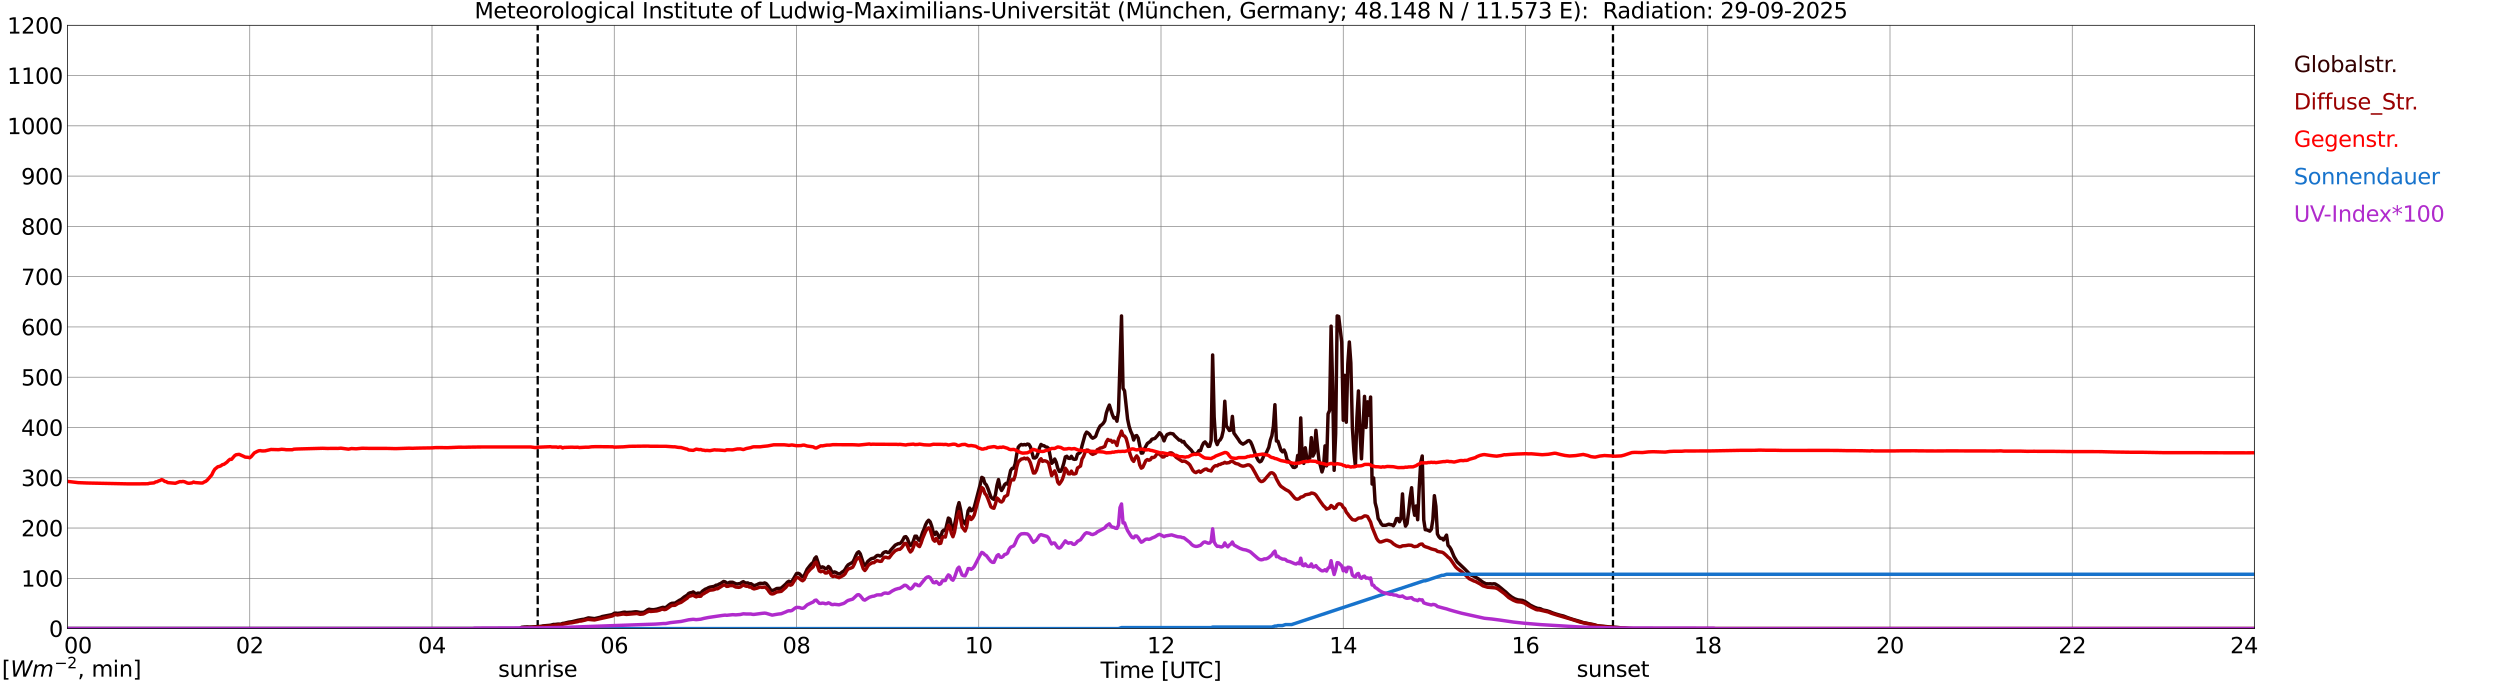 <?xml version="1.0" encoding="utf-8" standalone="no"?>
<!DOCTYPE svg PUBLIC "-//W3C//DTD SVG 1.1//EN"
  "http://www.w3.org/Graphics/SVG/1.1/DTD/svg11.dtd">
<svg xmlns:xlink="http://www.w3.org/1999/xlink" width="1085.4pt" height="296.64pt" viewBox="0 0 1085.4 296.64" xmlns="http://www.w3.org/2000/svg" version="1.1">
 <defs>
  <style type="text/css">*{stroke-linejoin: round; stroke-linecap: butt}</style>
 </defs>
 <g id="figure_1">
  <g id="patch_1">
   <path d="M 0 296.64 
L 1085.4 296.64 
L 1085.4 0 
L 0 0 
z
" style="fill: #ffffff"/>
  </g>
  <g id="axes_1">
   <g id="patch_2">
    <path d="M 29.306 272.909 
L 978.814 272.909 
L 978.814 10.976 
L 29.306 10.976 
z
" style="fill: #ffffff"/>
   </g>
   <g id="patch_3">
    <path d="M 978.814 272.909 
L 978.814 272.909 
L 978.814 10.976 
L 978.814 10.976 
z
" clip-path="url(#p0938a148cc)" style="fill: #d3d3d3; opacity: 0.25; stroke: #d3d3d3; stroke-linejoin: miter"/>
   </g>
   <g id="matplotlib.axis_1">
    <g id="xtick_1">
     <g id="line2d_1">
      <path d="M 29.306 272.909 
L 29.306 10.976 
" clip-path="url(#p0938a148cc)" style="fill: none; stroke: #808080; stroke-width: 0.3; stroke-linecap: square"/>
     </g>
     <g id="line2d_2"/>
     <g id="text_1">
      <!--    00 -->
      <g transform="translate(18.733 283.627) scale(0.095 -0.095)">
       <defs>
        <path id="DejaVuSans-20" transform="scale(0.016)"/>
        <path id="DejaVuSans-30" d="M 2034 4250 
Q 1547 4250 1301 3770 
Q 1056 3291 1056 2328 
Q 1056 1369 1301 889 
Q 1547 409 2034 409 
Q 2525 409 2770 889 
Q 3016 1369 3016 2328 
Q 3016 3291 2770 3770 
Q 2525 4250 2034 4250 
z
M 2034 4750 
Q 2819 4750 3233 4129 
Q 3647 3509 3647 2328 
Q 3647 1150 3233 529 
Q 2819 -91 2034 -91 
Q 1250 -91 836 529 
Q 422 1150 422 2328 
Q 422 3509 836 4129 
Q 1250 4750 2034 4750 
z
" transform="scale(0.016)"/>
       </defs>
       <use xlink:href="#DejaVuSans-20"/>
       <use xlink:href="#DejaVuSans-20" transform="translate(31.787 0)"/>
       <use xlink:href="#DejaVuSans-20" transform="translate(63.574 0)"/>
       <use xlink:href="#DejaVuSans-30" transform="translate(95.361 0)"/>
       <use xlink:href="#DejaVuSans-30" transform="translate(158.984 0)"/>
      </g>
     </g>
    </g>
    <g id="xtick_2">
     <g id="line2d_3">
      <path d="M 108.431 272.909 
L 108.431 10.976 
" clip-path="url(#p0938a148cc)" style="fill: none; stroke: #808080; stroke-width: 0.3; stroke-linecap: square"/>
     </g>
     <g id="line2d_4"/>
     <g id="text_2">
      <!-- 02 -->
      <g transform="translate(102.387 283.627) scale(0.095 -0.095)">
       <defs>
        <path id="DejaVuSans-32" d="M 1228 531 
L 3431 531 
L 3431 0 
L 469 0 
L 469 531 
Q 828 903 1448 1529 
Q 2069 2156 2228 2338 
Q 2531 2678 2651 2914 
Q 2772 3150 2772 3378 
Q 2772 3750 2511 3984 
Q 2250 4219 1831 4219 
Q 1534 4219 1204 4116 
Q 875 4013 500 3803 
L 500 4441 
Q 881 4594 1212 4672 
Q 1544 4750 1819 4750 
Q 2544 4750 2975 4387 
Q 3406 4025 3406 3419 
Q 3406 3131 3298 2873 
Q 3191 2616 2906 2266 
Q 2828 2175 2409 1742 
Q 1991 1309 1228 531 
z
" transform="scale(0.016)"/>
       </defs>
       <use xlink:href="#DejaVuSans-30"/>
       <use xlink:href="#DejaVuSans-32" transform="translate(63.623 0)"/>
      </g>
     </g>
    </g>
    <g id="xtick_3">
     <g id="line2d_5">
      <path d="M 187.557 272.909 
L 187.557 10.976 
" clip-path="url(#p0938a148cc)" style="fill: none; stroke: #808080; stroke-width: 0.3; stroke-linecap: square"/>
     </g>
     <g id="line2d_6"/>
     <g id="text_3">
      <!-- 04 -->
      <g transform="translate(181.513 283.627) scale(0.095 -0.095)">
       <defs>
        <path id="DejaVuSans-34" d="M 2419 4116 
L 825 1625 
L 2419 1625 
L 2419 4116 
z
M 2253 4666 
L 3047 4666 
L 3047 1625 
L 3713 1625 
L 3713 1100 
L 3047 1100 
L 3047 0 
L 2419 0 
L 2419 1100 
L 313 1100 
L 313 1709 
L 2253 4666 
z
" transform="scale(0.016)"/>
       </defs>
       <use xlink:href="#DejaVuSans-30"/>
       <use xlink:href="#DejaVuSans-34" transform="translate(63.623 0)"/>
      </g>
     </g>
    </g>
    <g id="xtick_4">
     <g id="line2d_7">
      <path d="M 266.683 272.909 
L 266.683 10.976 
" clip-path="url(#p0938a148cc)" style="fill: none; stroke: #808080; stroke-width: 0.3; stroke-linecap: square"/>
     </g>
     <g id="line2d_8"/>
     <g id="text_4">
      <!-- 06 -->
      <g transform="translate(260.638 283.627) scale(0.095 -0.095)">
       <defs>
        <path id="DejaVuSans-36" d="M 2113 2584 
Q 1688 2584 1439 2293 
Q 1191 2003 1191 1497 
Q 1191 994 1439 701 
Q 1688 409 2113 409 
Q 2538 409 2786 701 
Q 3034 994 3034 1497 
Q 3034 2003 2786 2293 
Q 2538 2584 2113 2584 
z
M 3366 4563 
L 3366 3988 
Q 3128 4100 2886 4159 
Q 2644 4219 2406 4219 
Q 1781 4219 1451 3797 
Q 1122 3375 1075 2522 
Q 1259 2794 1537 2939 
Q 1816 3084 2150 3084 
Q 2853 3084 3261 2657 
Q 3669 2231 3669 1497 
Q 3669 778 3244 343 
Q 2819 -91 2113 -91 
Q 1303 -91 875 529 
Q 447 1150 447 2328 
Q 447 3434 972 4092 
Q 1497 4750 2381 4750 
Q 2619 4750 2861 4703 
Q 3103 4656 3366 4563 
z
" transform="scale(0.016)"/>
       </defs>
       <use xlink:href="#DejaVuSans-30"/>
       <use xlink:href="#DejaVuSans-36" transform="translate(63.623 0)"/>
      </g>
     </g>
    </g>
    <g id="xtick_5">
     <g id="line2d_9">
      <path d="M 345.808 272.909 
L 345.808 10.976 
" clip-path="url(#p0938a148cc)" style="fill: none; stroke: #808080; stroke-width: 0.3; stroke-linecap: square"/>
     </g>
     <g id="line2d_10"/>
     <g id="text_5">
      <!-- 08 -->
      <g transform="translate(339.764 283.627) scale(0.095 -0.095)">
       <defs>
        <path id="DejaVuSans-38" d="M 2034 2216 
Q 1584 2216 1326 1975 
Q 1069 1734 1069 1313 
Q 1069 891 1326 650 
Q 1584 409 2034 409 
Q 2484 409 2743 651 
Q 3003 894 3003 1313 
Q 3003 1734 2745 1975 
Q 2488 2216 2034 2216 
z
M 1403 2484 
Q 997 2584 770 2862 
Q 544 3141 544 3541 
Q 544 4100 942 4425 
Q 1341 4750 2034 4750 
Q 2731 4750 3128 4425 
Q 3525 4100 3525 3541 
Q 3525 3141 3298 2862 
Q 3072 2584 2669 2484 
Q 3125 2378 3379 2068 
Q 3634 1759 3634 1313 
Q 3634 634 3220 271 
Q 2806 -91 2034 -91 
Q 1263 -91 848 271 
Q 434 634 434 1313 
Q 434 1759 690 2068 
Q 947 2378 1403 2484 
z
M 1172 3481 
Q 1172 3119 1398 2916 
Q 1625 2713 2034 2713 
Q 2441 2713 2670 2916 
Q 2900 3119 2900 3481 
Q 2900 3844 2670 4047 
Q 2441 4250 2034 4250 
Q 1625 4250 1398 4047 
Q 1172 3844 1172 3481 
z
" transform="scale(0.016)"/>
       </defs>
       <use xlink:href="#DejaVuSans-30"/>
       <use xlink:href="#DejaVuSans-38" transform="translate(63.623 0)"/>
      </g>
     </g>
    </g>
    <g id="xtick_6">
     <g id="line2d_11">
      <path d="M 424.934 272.909 
L 424.934 10.976 
" clip-path="url(#p0938a148cc)" style="fill: none; stroke: #808080; stroke-width: 0.3; stroke-linecap: square"/>
     </g>
     <g id="line2d_12"/>
     <g id="text_6">
      <!-- 10 -->
      <g transform="translate(418.89 283.627) scale(0.095 -0.095)">
       <defs>
        <path id="DejaVuSans-31" d="M 794 531 
L 1825 531 
L 1825 4091 
L 703 3866 
L 703 4441 
L 1819 4666 
L 2450 4666 
L 2450 531 
L 3481 531 
L 3481 0 
L 794 0 
L 794 531 
z
" transform="scale(0.016)"/>
       </defs>
       <use xlink:href="#DejaVuSans-31"/>
       <use xlink:href="#DejaVuSans-30" transform="translate(63.623 0)"/>
      </g>
     </g>
    </g>
    <g id="xtick_7">
     <g id="line2d_13">
      <path d="M 504.06 272.909 
L 504.06 10.976 
" clip-path="url(#p0938a148cc)" style="fill: none; stroke: #808080; stroke-width: 0.3; stroke-linecap: square"/>
     </g>
     <g id="line2d_14"/>
     <g id="text_7">
      <!-- 12 -->
      <g transform="translate(498.015 283.627) scale(0.095 -0.095)">
       <use xlink:href="#DejaVuSans-31"/>
       <use xlink:href="#DejaVuSans-32" transform="translate(63.623 0)"/>
      </g>
     </g>
    </g>
    <g id="xtick_8">
     <g id="line2d_15">
      <path d="M 583.185 272.909 
L 583.185 10.976 
" clip-path="url(#p0938a148cc)" style="fill: none; stroke: #808080; stroke-width: 0.3; stroke-linecap: square"/>
     </g>
     <g id="line2d_16"/>
     <g id="text_8">
      <!-- 14 -->
      <g transform="translate(577.141 283.627) scale(0.095 -0.095)">
       <use xlink:href="#DejaVuSans-31"/>
       <use xlink:href="#DejaVuSans-34" transform="translate(63.623 0)"/>
      </g>
     </g>
    </g>
    <g id="xtick_9">
     <g id="line2d_17">
      <path d="M 662.311 272.909 
L 662.311 10.976 
" clip-path="url(#p0938a148cc)" style="fill: none; stroke: #808080; stroke-width: 0.3; stroke-linecap: square"/>
     </g>
     <g id="line2d_18"/>
     <g id="text_9">
      <!-- 16 -->
      <g transform="translate(656.267 283.627) scale(0.095 -0.095)">
       <use xlink:href="#DejaVuSans-31"/>
       <use xlink:href="#DejaVuSans-36" transform="translate(63.623 0)"/>
      </g>
     </g>
    </g>
    <g id="xtick_10">
     <g id="line2d_19">
      <path d="M 741.437 272.909 
L 741.437 10.976 
" clip-path="url(#p0938a148cc)" style="fill: none; stroke: #808080; stroke-width: 0.3; stroke-linecap: square"/>
     </g>
     <g id="line2d_20"/>
     <g id="text_10">
      <!-- 18 -->
      <g transform="translate(735.392 283.627) scale(0.095 -0.095)">
       <use xlink:href="#DejaVuSans-31"/>
       <use xlink:href="#DejaVuSans-38" transform="translate(63.623 0)"/>
      </g>
     </g>
    </g>
    <g id="xtick_11">
     <g id="line2d_21">
      <path d="M 820.562 272.909 
L 820.562 10.976 
" clip-path="url(#p0938a148cc)" style="fill: none; stroke: #808080; stroke-width: 0.3; stroke-linecap: square"/>
     </g>
     <g id="line2d_22"/>
     <g id="text_11">
      <!-- 20 -->
      <g transform="translate(814.518 283.627) scale(0.095 -0.095)">
       <use xlink:href="#DejaVuSans-32"/>
       <use xlink:href="#DejaVuSans-30" transform="translate(63.623 0)"/>
      </g>
     </g>
    </g>
    <g id="xtick_12">
     <g id="line2d_23">
      <path d="M 899.688 272.909 
L 899.688 10.976 
" clip-path="url(#p0938a148cc)" style="fill: none; stroke: #808080; stroke-width: 0.3; stroke-linecap: square"/>
     </g>
     <g id="line2d_24"/>
     <g id="text_12">
      <!-- 22 -->
      <g transform="translate(893.644 283.627) scale(0.095 -0.095)">
       <use xlink:href="#DejaVuSans-32"/>
       <use xlink:href="#DejaVuSans-32" transform="translate(63.623 0)"/>
      </g>
     </g>
    </g>
    <g id="xtick_13">
     <g id="line2d_25">
      <path d="M 978.814 272.909 
L 978.814 10.976 
" clip-path="url(#p0938a148cc)" style="fill: none; stroke: #808080; stroke-width: 0.3; stroke-linecap: square"/>
     </g>
     <g id="line2d_26"/>
     <g id="text_13">
      <!-- 24    -->
      <g transform="translate(968.241 283.627) scale(0.095 -0.095)">
       <use xlink:href="#DejaVuSans-32"/>
       <use xlink:href="#DejaVuSans-34" transform="translate(63.623 0)"/>
       <use xlink:href="#DejaVuSans-20" transform="translate(127.246 0)"/>
       <use xlink:href="#DejaVuSans-20" transform="translate(159.033 0)"/>
       <use xlink:href="#DejaVuSans-20" transform="translate(190.82 0)"/>
      </g>
     </g>
    </g>
    <g id="text_14">
     <!-- Time [UTC] -->
     <g transform="translate(477.806 294.322) scale(0.095 -0.095)">
      <defs>
       <path id="DejaVuSans-54" d="M -19 4666 
L 3928 4666 
L 3928 4134 
L 2272 4134 
L 2272 0 
L 1638 0 
L 1638 4134 
L -19 4134 
L -19 4666 
z
" transform="scale(0.016)"/>
       <path id="DejaVuSans-69" d="M 603 3500 
L 1178 3500 
L 1178 0 
L 603 0 
L 603 3500 
z
M 603 4863 
L 1178 4863 
L 1178 4134 
L 603 4134 
L 603 4863 
z
" transform="scale(0.016)"/>
       <path id="DejaVuSans-6d" d="M 3328 2828 
Q 3544 3216 3844 3400 
Q 4144 3584 4550 3584 
Q 5097 3584 5394 3201 
Q 5691 2819 5691 2113 
L 5691 0 
L 5113 0 
L 5113 2094 
Q 5113 2597 4934 2840 
Q 4756 3084 4391 3084 
Q 3944 3084 3684 2787 
Q 3425 2491 3425 1978 
L 3425 0 
L 2847 0 
L 2847 2094 
Q 2847 2600 2669 2842 
Q 2491 3084 2119 3084 
Q 1678 3084 1418 2786 
Q 1159 2488 1159 1978 
L 1159 0 
L 581 0 
L 581 3500 
L 1159 3500 
L 1159 2956 
Q 1356 3278 1631 3431 
Q 1906 3584 2284 3584 
Q 2666 3584 2933 3390 
Q 3200 3197 3328 2828 
z
" transform="scale(0.016)"/>
       <path id="DejaVuSans-65" d="M 3597 1894 
L 3597 1613 
L 953 1613 
Q 991 1019 1311 708 
Q 1631 397 2203 397 
Q 2534 397 2845 478 
Q 3156 559 3463 722 
L 3463 178 
Q 3153 47 2828 -22 
Q 2503 -91 2169 -91 
Q 1331 -91 842 396 
Q 353 884 353 1716 
Q 353 2575 817 3079 
Q 1281 3584 2069 3584 
Q 2775 3584 3186 3129 
Q 3597 2675 3597 1894 
z
M 3022 2063 
Q 3016 2534 2758 2815 
Q 2500 3097 2075 3097 
Q 1594 3097 1305 2825 
Q 1016 2553 972 2059 
L 3022 2063 
z
" transform="scale(0.016)"/>
       <path id="DejaVuSans-5b" d="M 550 4863 
L 1875 4863 
L 1875 4416 
L 1125 4416 
L 1125 -397 
L 1875 -397 
L 1875 -844 
L 550 -844 
L 550 4863 
z
" transform="scale(0.016)"/>
       <path id="DejaVuSans-55" d="M 556 4666 
L 1191 4666 
L 1191 1831 
Q 1191 1081 1462 751 
Q 1734 422 2344 422 
Q 2950 422 3222 751 
Q 3494 1081 3494 1831 
L 3494 4666 
L 4128 4666 
L 4128 1753 
Q 4128 841 3676 375 
Q 3225 -91 2344 -91 
Q 1459 -91 1007 375 
Q 556 841 556 1753 
L 556 4666 
z
" transform="scale(0.016)"/>
       <path id="DejaVuSans-43" d="M 4122 4306 
L 4122 3641 
Q 3803 3938 3442 4084 
Q 3081 4231 2675 4231 
Q 1875 4231 1450 3742 
Q 1025 3253 1025 2328 
Q 1025 1406 1450 917 
Q 1875 428 2675 428 
Q 3081 428 3442 575 
Q 3803 722 4122 1019 
L 4122 359 
Q 3791 134 3420 21 
Q 3050 -91 2638 -91 
Q 1578 -91 968 557 
Q 359 1206 359 2328 
Q 359 3453 968 4101 
Q 1578 4750 2638 4750 
Q 3056 4750 3426 4639 
Q 3797 4528 4122 4306 
z
" transform="scale(0.016)"/>
       <path id="DejaVuSans-5d" d="M 1947 4863 
L 1947 -844 
L 622 -844 
L 622 -397 
L 1369 -397 
L 1369 4416 
L 622 4416 
L 622 4863 
L 1947 4863 
z
" transform="scale(0.016)"/>
      </defs>
      <use xlink:href="#DejaVuSans-54"/>
      <use xlink:href="#DejaVuSans-69" transform="translate(57.959 0)"/>
      <use xlink:href="#DejaVuSans-6d" transform="translate(85.742 0)"/>
      <use xlink:href="#DejaVuSans-65" transform="translate(183.154 0)"/>
      <use xlink:href="#DejaVuSans-20" transform="translate(244.678 0)"/>
      <use xlink:href="#DejaVuSans-5b" transform="translate(276.465 0)"/>
      <use xlink:href="#DejaVuSans-55" transform="translate(315.479 0)"/>
      <use xlink:href="#DejaVuSans-54" transform="translate(388.672 0)"/>
      <use xlink:href="#DejaVuSans-43" transform="translate(443.881 0)"/>
      <use xlink:href="#DejaVuSans-5d" transform="translate(513.705 0)"/>
     </g>
    </g>
   </g>
   <g id="matplotlib.axis_2">
    <g id="ytick_1">
     <g id="line2d_27">
      <path d="M 29.306 272.909 
L 978.814 272.909 
" clip-path="url(#p0938a148cc)" style="fill: none; stroke: #808080; stroke-width: 0.3; stroke-linecap: square"/>
     </g>
     <g id="line2d_28"/>
     <g id="text_15">
      <!-- 0 -->
      <g transform="translate(21.261 276.518) scale(0.095 -0.095)">
       <use xlink:href="#DejaVuSans-30"/>
      </g>
     </g>
    </g>
    <g id="ytick_2">
     <g id="line2d_29">
      <path d="M 29.306 251.081 
L 978.814 251.081 
" clip-path="url(#p0938a148cc)" style="fill: none; stroke: #808080; stroke-width: 0.3; stroke-linecap: square"/>
     </g>
     <g id="line2d_30"/>
     <g id="text_16">
      <!-- 100 -->
      <g transform="translate(9.173 254.69) scale(0.095 -0.095)">
       <use xlink:href="#DejaVuSans-31"/>
       <use xlink:href="#DejaVuSans-30" transform="translate(63.623 0)"/>
       <use xlink:href="#DejaVuSans-30" transform="translate(127.246 0)"/>
      </g>
     </g>
    </g>
    <g id="ytick_3">
     <g id="line2d_31">
      <path d="M 29.306 229.253 
L 978.814 229.253 
" clip-path="url(#p0938a148cc)" style="fill: none; stroke: #808080; stroke-width: 0.3; stroke-linecap: square"/>
     </g>
     <g id="line2d_32"/>
     <g id="text_17">
      <!-- 200 -->
      <g transform="translate(9.173 232.863) scale(0.095 -0.095)">
       <use xlink:href="#DejaVuSans-32"/>
       <use xlink:href="#DejaVuSans-30" transform="translate(63.623 0)"/>
       <use xlink:href="#DejaVuSans-30" transform="translate(127.246 0)"/>
      </g>
     </g>
    </g>
    <g id="ytick_4">
     <g id="line2d_33">
      <path d="M 29.306 207.426 
L 978.814 207.426 
" clip-path="url(#p0938a148cc)" style="fill: none; stroke: #808080; stroke-width: 0.3; stroke-linecap: square"/>
     </g>
     <g id="line2d_34"/>
     <g id="text_18">
      <!-- 300 -->
      <g transform="translate(9.173 211.035) scale(0.095 -0.095)">
       <defs>
        <path id="DejaVuSans-33" d="M 2597 2516 
Q 3050 2419 3304 2112 
Q 3559 1806 3559 1356 
Q 3559 666 3084 287 
Q 2609 -91 1734 -91 
Q 1441 -91 1130 -33 
Q 819 25 488 141 
L 488 750 
Q 750 597 1062 519 
Q 1375 441 1716 441 
Q 2309 441 2620 675 
Q 2931 909 2931 1356 
Q 2931 1769 2642 2001 
Q 2353 2234 1838 2234 
L 1294 2234 
L 1294 2753 
L 1863 2753 
Q 2328 2753 2575 2939 
Q 2822 3125 2822 3475 
Q 2822 3834 2567 4026 
Q 2313 4219 1838 4219 
Q 1578 4219 1281 4162 
Q 984 4106 628 3988 
L 628 4550 
Q 988 4650 1302 4700 
Q 1616 4750 1894 4750 
Q 2613 4750 3031 4423 
Q 3450 4097 3450 3541 
Q 3450 3153 3228 2886 
Q 3006 2619 2597 2516 
z
" transform="scale(0.016)"/>
       </defs>
       <use xlink:href="#DejaVuSans-33"/>
       <use xlink:href="#DejaVuSans-30" transform="translate(63.623 0)"/>
       <use xlink:href="#DejaVuSans-30" transform="translate(127.246 0)"/>
      </g>
     </g>
    </g>
    <g id="ytick_5">
     <g id="line2d_35">
      <path d="M 29.306 185.598 
L 978.814 185.598 
" clip-path="url(#p0938a148cc)" style="fill: none; stroke: #808080; stroke-width: 0.3; stroke-linecap: square"/>
     </g>
     <g id="line2d_36"/>
     <g id="text_19">
      <!-- 400 -->
      <g transform="translate(9.173 189.207) scale(0.095 -0.095)">
       <use xlink:href="#DejaVuSans-34"/>
       <use xlink:href="#DejaVuSans-30" transform="translate(63.623 0)"/>
       <use xlink:href="#DejaVuSans-30" transform="translate(127.246 0)"/>
      </g>
     </g>
    </g>
    <g id="ytick_6">
     <g id="line2d_37">
      <path d="M 29.306 163.77 
L 978.814 163.77 
" clip-path="url(#p0938a148cc)" style="fill: none; stroke: #808080; stroke-width: 0.3; stroke-linecap: square"/>
     </g>
     <g id="line2d_38"/>
     <g id="text_20">
      <!-- 500 -->
      <g transform="translate(9.173 167.379) scale(0.095 -0.095)">
       <defs>
        <path id="DejaVuSans-35" d="M 691 4666 
L 3169 4666 
L 3169 4134 
L 1269 4134 
L 1269 2991 
Q 1406 3038 1543 3061 
Q 1681 3084 1819 3084 
Q 2600 3084 3056 2656 
Q 3513 2228 3513 1497 
Q 3513 744 3044 326 
Q 2575 -91 1722 -91 
Q 1428 -91 1123 -41 
Q 819 9 494 109 
L 494 744 
Q 775 591 1075 516 
Q 1375 441 1709 441 
Q 2250 441 2565 725 
Q 2881 1009 2881 1497 
Q 2881 1984 2565 2268 
Q 2250 2553 1709 2553 
Q 1456 2553 1204 2497 
Q 953 2441 691 2322 
L 691 4666 
z
" transform="scale(0.016)"/>
       </defs>
       <use xlink:href="#DejaVuSans-35"/>
       <use xlink:href="#DejaVuSans-30" transform="translate(63.623 0)"/>
       <use xlink:href="#DejaVuSans-30" transform="translate(127.246 0)"/>
      </g>
     </g>
    </g>
    <g id="ytick_7">
     <g id="line2d_39">
      <path d="M 29.306 141.942 
L 978.814 141.942 
" clip-path="url(#p0938a148cc)" style="fill: none; stroke: #808080; stroke-width: 0.3; stroke-linecap: square"/>
     </g>
     <g id="line2d_40"/>
     <g id="text_21">
      <!-- 600 -->
      <g transform="translate(9.173 145.551) scale(0.095 -0.095)">
       <use xlink:href="#DejaVuSans-36"/>
       <use xlink:href="#DejaVuSans-30" transform="translate(63.623 0)"/>
       <use xlink:href="#DejaVuSans-30" transform="translate(127.246 0)"/>
      </g>
     </g>
    </g>
    <g id="ytick_8">
     <g id="line2d_41">
      <path d="M 29.306 120.114 
L 978.814 120.114 
" clip-path="url(#p0938a148cc)" style="fill: none; stroke: #808080; stroke-width: 0.3; stroke-linecap: square"/>
     </g>
     <g id="line2d_42"/>
     <g id="text_22">
      <!-- 700 -->
      <g transform="translate(9.173 123.724) scale(0.095 -0.095)">
       <defs>
        <path id="DejaVuSans-37" d="M 525 4666 
L 3525 4666 
L 3525 4397 
L 1831 0 
L 1172 0 
L 2766 4134 
L 525 4134 
L 525 4666 
z
" transform="scale(0.016)"/>
       </defs>
       <use xlink:href="#DejaVuSans-37"/>
       <use xlink:href="#DejaVuSans-30" transform="translate(63.623 0)"/>
       <use xlink:href="#DejaVuSans-30" transform="translate(127.246 0)"/>
      </g>
     </g>
    </g>
    <g id="ytick_9">
     <g id="line2d_43">
      <path d="M 29.306 98.287 
L 978.814 98.287 
" clip-path="url(#p0938a148cc)" style="fill: none; stroke: #808080; stroke-width: 0.3; stroke-linecap: square"/>
     </g>
     <g id="line2d_44"/>
     <g id="text_23">
      <!-- 800 -->
      <g transform="translate(9.173 101.896) scale(0.095 -0.095)">
       <use xlink:href="#DejaVuSans-38"/>
       <use xlink:href="#DejaVuSans-30" transform="translate(63.623 0)"/>
       <use xlink:href="#DejaVuSans-30" transform="translate(127.246 0)"/>
      </g>
     </g>
    </g>
    <g id="ytick_10">
     <g id="line2d_45">
      <path d="M 29.306 76.459 
L 978.814 76.459 
" clip-path="url(#p0938a148cc)" style="fill: none; stroke: #808080; stroke-width: 0.3; stroke-linecap: square"/>
     </g>
     <g id="line2d_46"/>
     <g id="text_24">
      <!-- 900 -->
      <g transform="translate(9.173 80.068) scale(0.095 -0.095)">
       <defs>
        <path id="DejaVuSans-39" d="M 703 97 
L 703 672 
Q 941 559 1184 500 
Q 1428 441 1663 441 
Q 2288 441 2617 861 
Q 2947 1281 2994 2138 
Q 2813 1869 2534 1725 
Q 2256 1581 1919 1581 
Q 1219 1581 811 2004 
Q 403 2428 403 3163 
Q 403 3881 828 4315 
Q 1253 4750 1959 4750 
Q 2769 4750 3195 4129 
Q 3622 3509 3622 2328 
Q 3622 1225 3098 567 
Q 2575 -91 1691 -91 
Q 1453 -91 1209 -44 
Q 966 3 703 97 
z
M 1959 2075 
Q 2384 2075 2632 2365 
Q 2881 2656 2881 3163 
Q 2881 3666 2632 3958 
Q 2384 4250 1959 4250 
Q 1534 4250 1286 3958 
Q 1038 3666 1038 3163 
Q 1038 2656 1286 2365 
Q 1534 2075 1959 2075 
z
" transform="scale(0.016)"/>
       </defs>
       <use xlink:href="#DejaVuSans-39"/>
       <use xlink:href="#DejaVuSans-30" transform="translate(63.623 0)"/>
       <use xlink:href="#DejaVuSans-30" transform="translate(127.246 0)"/>
      </g>
     </g>
    </g>
    <g id="ytick_11">
     <g id="line2d_47">
      <path d="M 29.306 54.631 
L 978.814 54.631 
" clip-path="url(#p0938a148cc)" style="fill: none; stroke: #808080; stroke-width: 0.3; stroke-linecap: square"/>
     </g>
     <g id="line2d_48"/>
     <g id="text_25">
      <!-- 1000 -->
      <g transform="translate(3.128 58.24) scale(0.095 -0.095)">
       <use xlink:href="#DejaVuSans-31"/>
       <use xlink:href="#DejaVuSans-30" transform="translate(63.623 0)"/>
       <use xlink:href="#DejaVuSans-30" transform="translate(127.246 0)"/>
       <use xlink:href="#DejaVuSans-30" transform="translate(190.869 0)"/>
      </g>
     </g>
    </g>
    <g id="ytick_12">
     <g id="line2d_49">
      <path d="M 29.306 32.803 
L 978.814 32.803 
" clip-path="url(#p0938a148cc)" style="fill: none; stroke: #808080; stroke-width: 0.3; stroke-linecap: square"/>
     </g>
     <g id="line2d_50"/>
     <g id="text_26">
      <!-- 1100 -->
      <g transform="translate(3.128 36.413) scale(0.095 -0.095)">
       <use xlink:href="#DejaVuSans-31"/>
       <use xlink:href="#DejaVuSans-31" transform="translate(63.623 0)"/>
       <use xlink:href="#DejaVuSans-30" transform="translate(127.246 0)"/>
       <use xlink:href="#DejaVuSans-30" transform="translate(190.869 0)"/>
      </g>
     </g>
    </g>
    <g id="ytick_13">
     <g id="line2d_51">
      <path d="M 29.306 10.976 
L 978.814 10.976 
" clip-path="url(#p0938a148cc)" style="fill: none; stroke: #808080; stroke-width: 0.3; stroke-linecap: square"/>
     </g>
     <g id="line2d_52"/>
     <g id="text_27">
      <!-- 1200 -->
      <g transform="translate(3.128 14.585) scale(0.095 -0.095)">
       <use xlink:href="#DejaVuSans-31"/>
       <use xlink:href="#DejaVuSans-32" transform="translate(63.623 0)"/>
       <use xlink:href="#DejaVuSans-30" transform="translate(127.246 0)"/>
       <use xlink:href="#DejaVuSans-30" transform="translate(190.869 0)"/>
      </g>
     </g>
    </g>
   </g>
   <g id="line2d_53">
    <path d="M 233.45 272.909 
L 233.45 10.976 
" clip-path="url(#p0938a148cc)" style="fill: none; stroke-dasharray: 3.7,1.6; stroke-dashoffset: 0; stroke: #000000"/>
   </g>
   <g id="line2d_54">
    <path d="M 700.291 272.909 
L 700.291 10.976 
" clip-path="url(#p0938a148cc)" style="fill: none; stroke-dasharray: 3.7,1.6; stroke-dashoffset: 0; stroke: #000000"/>
   </g>
   <g id="line2d_55">
    <path d="M 29.306 272.909 
L 225.801 272.909 
L 226.461 272.337 
L 227.779 272.219 
L 229.098 272.184 
L 229.757 272.252 
L 231.076 272.202 
L 235.033 271.916 
L 235.692 271.745 
L 238.989 271.459 
L 240.308 271.106 
L 240.967 271.121 
L 242.286 270.953 
L 243.604 270.986 
L 244.264 270.665 
L 244.923 270.597 
L 246.901 270.108 
L 248.22 269.94 
L 250.858 269.298 
L 252.836 268.927 
L 253.495 268.877 
L 255.473 268.251 
L 258.111 268.572 
L 260.748 267.965 
L 261.408 267.679 
L 265.364 266.917 
L 266.023 266.716 
L 266.683 266.26 
L 267.342 266.175 
L 268.002 266.293 
L 269.32 266.142 
L 270.639 265.839 
L 271.298 265.771 
L 271.958 265.939 
L 273.277 265.854 
L 273.936 265.854 
L 275.914 265.601 
L 276.573 265.636 
L 277.892 265.904 
L 279.211 265.872 
L 279.87 265.651 
L 281.189 264.741 
L 281.849 264.47 
L 282.508 264.656 
L 283.827 264.706 
L 285.145 264.47 
L 287.783 263.678 
L 288.442 263.796 
L 289.102 263.746 
L 290.42 262.648 
L 291.08 262.191 
L 291.739 261.921 
L 293.058 261.853 
L 295.036 260.587 
L 295.696 260.301 
L 297.014 259.203 
L 298.333 258.393 
L 298.992 257.651 
L 299.652 257.363 
L 300.311 257.295 
L 300.971 256.975 
L 301.63 257.498 
L 302.289 257.819 
L 302.949 257.498 
L 304.267 257.549 
L 304.927 256.689 
L 306.246 255.776 
L 306.905 255.558 
L 307.564 255.169 
L 308.224 254.916 
L 309.543 254.678 
L 310.202 254.528 
L 310.861 254.054 
L 311.521 254.037 
L 312.18 253.598 
L 312.839 253.329 
L 314.158 252.45 
L 314.818 252.602 
L 315.477 253.144 
L 316.136 253.159 
L 316.796 252.805 
L 318.114 252.805 
L 319.433 253.447 
L 320.093 253.53 
L 321.411 253.329 
L 322.071 252.823 
L 322.73 252.535 
L 323.39 253.008 
L 324.049 253.126 
L 324.708 253.076 
L 325.368 253.497 
L 326.027 253.412 
L 327.346 254.29 
L 328.665 253.851 
L 329.324 253.48 
L 329.983 253.244 
L 331.302 253.329 
L 331.961 253.076 
L 332.621 253.345 
L 333.28 254.122 
L 334.599 256.13 
L 335.258 256.35 
L 335.918 256.215 
L 337.236 255.506 
L 338.555 255.438 
L 339.215 255.287 
L 340.533 254.122 
L 341.193 253.515 
L 341.852 252.755 
L 342.512 252.349 
L 343.171 252.67 
L 343.83 252.434 
L 345.808 249.04 
L 346.468 248.89 
L 347.127 249.158 
L 347.787 249.902 
L 348.446 250.424 
L 349.105 250.038 
L 350.424 247.132 
L 351.743 245.428 
L 352.402 244.703 
L 353.062 244.179 
L 353.721 242.457 
L 354.38 241.782 
L 355.699 245.816 
L 356.359 246.458 
L 357.018 246.104 
L 357.677 246.34 
L 358.337 246.947 
L 358.996 246.829 
L 359.655 245.952 
L 360.315 246.526 
L 360.974 247.96 
L 361.634 248.584 
L 362.293 248.298 
L 362.952 248.534 
L 363.612 248.957 
L 364.271 249.226 
L 364.93 248.94 
L 365.59 248.366 
L 366.249 247.995 
L 366.909 247.218 
L 367.568 246.052 
L 368.227 245.225 
L 370.206 244.094 
L 370.865 242.896 
L 371.524 241.291 
L 372.184 240.043 
L 372.843 239.554 
L 373.502 240.464 
L 374.821 244.583 
L 375.481 245.463 
L 376.14 244.786 
L 376.799 243.705 
L 378.118 242.642 
L 378.777 242.407 
L 379.437 242.339 
L 380.756 241.173 
L 381.415 241.141 
L 382.074 241.409 
L 382.734 241.191 
L 383.393 240.11 
L 384.053 239.689 
L 384.712 239.519 
L 385.371 239.907 
L 386.031 239.84 
L 386.69 238.877 
L 388.668 236.683 
L 389.987 236.024 
L 390.646 236.009 
L 391.306 235.485 
L 391.965 234.455 
L 392.624 233.171 
L 393.284 232.986 
L 393.943 233.848 
L 394.603 235.62 
L 395.262 236.852 
L 395.921 236.38 
L 396.581 234.776 
L 397.24 232.783 
L 397.899 232.783 
L 398.559 234.117 
L 399.218 234.658 
L 399.878 233.171 
L 400.537 231.196 
L 401.196 229.677 
L 401.856 227.821 
L 402.515 226.555 
L 403.175 225.863 
L 403.834 226.538 
L 404.493 228.395 
L 405.153 230.943 
L 405.812 232.091 
L 406.471 231.028 
L 407.131 231.99 
L 407.79 233.477 
L 408.45 233.239 
L 409.109 230.742 
L 409.768 230.115 
L 410.428 230.404 
L 411.746 224.916 
L 412.406 225.372 
L 413.065 228.328 
L 413.725 229.897 
L 414.384 228.125 
L 415.043 224.663 
L 415.703 220.494 
L 416.362 218.232 
L 417.022 221.118 
L 417.681 225.44 
L 419 227.483 
L 419.659 225.693 
L 420.318 221.742 
L 420.978 220.579 
L 421.637 221.76 
L 422.297 221.406 
L 422.956 220.308 
L 424.275 215.294 
L 425.593 210.23 
L 426.253 207.26 
L 426.912 207.631 
L 427.572 209.824 
L 428.231 210.534 
L 428.89 212.02 
L 430.209 215.801 
L 430.869 216.443 
L 431.528 216.814 
L 432.187 214.738 
L 432.847 210.702 
L 433.506 208.222 
L 434.165 211.649 
L 434.825 212.948 
L 435.484 211.885 
L 436.144 210.433 
L 436.803 209.842 
L 437.462 210.213 
L 438.781 204.236 
L 439.44 203.359 
L 440.1 203.259 
L 440.759 201.333 
L 441.419 197.214 
L 442.078 194.159 
L 442.737 193.382 
L 443.397 192.96 
L 444.056 193.196 
L 444.716 192.978 
L 445.375 193.163 
L 446.034 192.792 
L 446.694 192.928 
L 447.353 193.973 
L 448.672 198.784 
L 449.331 198.852 
L 449.991 198.413 
L 450.65 196.826 
L 451.309 194.429 
L 451.969 192.96 
L 452.628 193.434 
L 453.287 193.517 
L 453.947 194.041 
L 454.606 194.126 
L 455.266 194.682 
L 456.584 201.165 
L 457.244 200.556 
L 457.903 199.29 
L 458.563 200.709 
L 459.222 203.224 
L 459.881 204.66 
L 460.541 204.592 
L 461.2 203.326 
L 461.859 201.13 
L 462.519 198.395 
L 463.178 198.092 
L 463.838 198.937 
L 464.497 199.037 
L 465.156 198.109 
L 465.816 199.207 
L 466.475 199.443 
L 467.134 199.325 
L 467.794 197.182 
L 468.453 196.808 
L 469.113 196.302 
L 469.772 193.534 
L 471.091 188.791 
L 471.75 187.608 
L 472.409 188.014 
L 473.069 188.656 
L 473.728 189.701 
L 474.388 190.243 
L 475.047 189.939 
L 475.706 189.433 
L 476.366 187.558 
L 477.025 186.039 
L 477.685 184.891 
L 478.344 184.419 
L 479.003 183.76 
L 479.663 182.679 
L 480.322 179.338 
L 480.981 177.345 
L 481.641 175.86 
L 482.96 180.062 
L 483.619 181.514 
L 484.278 181.346 
L 484.938 182.882 
L 485.597 178.46 
L 486.916 137.166 
L 487.575 168.583 
L 488.235 169.698 
L 489.553 181.937 
L 490.213 185.076 
L 490.872 187.169 
L 491.532 188.606 
L 492.191 191.035 
L 492.85 189.33 
L 493.51 189.095 
L 494.169 190.208 
L 495.488 196.726 
L 496.147 196.658 
L 496.807 195.003 
L 498.125 192.554 
L 499.444 191.644 
L 500.103 190.714 
L 501.422 190.343 
L 502.741 188.874 
L 503.4 187.861 
L 504.06 188.453 
L 504.719 189.719 
L 505.379 191.408 
L 506.038 189.719 
L 506.697 188.656 
L 508.016 188.149 
L 509.335 188.385 
L 509.994 189.212 
L 511.313 190.446 
L 511.972 191.087 
L 512.632 191.138 
L 513.291 191.897 
L 513.95 191.677 
L 514.61 192.875 
L 517.247 195.51 
L 517.907 196.523 
L 518.566 196.961 
L 519.226 197.147 
L 519.885 196.59 
L 520.544 195.628 
L 521.204 195.61 
L 521.863 193.687 
L 522.522 192.353 
L 523.182 191.862 
L 523.841 192.674 
L 524.501 193.805 
L 525.16 193.737 
L 525.819 191.288 
L 526.479 154.116 
L 527.138 180.992 
L 527.797 191.341 
L 528.457 193.028 
L 529.116 191.509 
L 529.776 190.935 
L 530.435 189.719 
L 531.094 186.916 
L 531.754 174.206 
L 532.413 184.925 
L 533.073 185.803 
L 533.732 186.901 
L 534.391 186.731 
L 535.051 180.789 
L 535.71 188.014 
L 537.688 190.834 
L 538.348 191.88 
L 539.007 192.454 
L 539.666 192.825 
L 540.985 192.048 
L 541.644 191.459 
L 542.304 191.273 
L 542.963 191.862 
L 543.623 193.299 
L 544.941 197.011 
L 545.601 198.616 
L 546.26 199.864 
L 546.919 200.524 
L 547.579 200.203 
L 548.238 198.969 
L 548.898 197.247 
L 549.557 197.097 
L 550.876 194.176 
L 551.535 191.07 
L 552.195 189.162 
L 552.854 185.076 
L 553.513 175.708 
L 554.173 191.474 
L 554.832 191.559 
L 556.151 195.475 
L 556.81 196.169 
L 557.47 195.374 
L 558.129 196.793 
L 558.788 199.578 
L 560.107 200.827 
L 561.426 202.87 
L 562.085 202.955 
L 562.745 202.532 
L 563.404 197.738 
L 564.063 200.288 
L 564.723 181.448 
L 565.382 199.544 
L 566.042 201.181 
L 566.701 194.412 
L 567.36 198.819 
L 568.02 199.393 
L 568.679 198.801 
L 569.338 190.007 
L 569.998 198.009 
L 570.657 196.658 
L 571.317 186.833 
L 571.976 193.905 
L 572.635 199.696 
L 573.954 204.896 
L 574.613 202.802 
L 575.273 193.585 
L 575.932 202.261 
L 576.592 179.691 
L 577.251 178.222 
L 577.91 141.606 
L 578.57 167.57 
L 579.229 204.186 
L 579.889 188.317 
L 580.548 137.166 
L 581.207 137.387 
L 582.526 148.545 
L 583.185 182.461 
L 583.845 162.962 
L 584.504 183.321 
L 585.164 158.034 
L 585.823 148.477 
L 586.482 157.593 
L 587.142 185.532 
L 587.801 195.981 
L 588.46 202.514 
L 589.12 181.413 
L 589.779 169.731 
L 590.439 187.508 
L 591.098 199.207 
L 592.417 172.095 
L 593.076 185.567 
L 593.736 174.459 
L 594.395 180.3 
L 595.054 172.381 
L 595.714 210.163 
L 596.373 207.513 
L 597.032 218.265 
L 597.692 220.832 
L 598.351 225.187 
L 599.011 226.117 
L 599.67 227.415 
L 600.329 228.057 
L 601.648 228.057 
L 602.967 227.568 
L 603.626 227.769 
L 604.286 227.821 
L 604.945 228.293 
L 605.604 227.145 
L 606.264 225.187 
L 606.923 225.104 
L 607.582 226.52 
L 608.242 225.086 
L 608.901 214.434 
L 609.561 225.051 
L 610.22 228.428 
L 610.879 227.348 
L 611.539 222.351 
L 612.198 216.004 
L 612.858 211.75 
L 613.517 219.987 
L 614.176 223.702 
L 614.836 219.667 
L 615.495 225.643 
L 616.154 211.885 
L 616.814 200.794 
L 617.473 197.974 
L 618.133 225.693 
L 618.792 229.965 
L 619.451 230.033 
L 620.77 230.607 
L 621.429 229.762 
L 622.089 225.643 
L 622.748 215.209 
L 623.408 219.819 
L 624.067 231.838 
L 624.726 233.071 
L 625.386 233.745 
L 626.045 233.73 
L 626.705 234.437 
L 628.023 232.329 
L 628.683 236.784 
L 629.342 237.476 
L 630.001 238.541 
L 631.32 241.715 
L 632.639 243.908 
L 635.936 247.049 
L 637.914 249.075 
L 638.573 249.581 
L 639.892 250.156 
L 641.87 251.336 
L 643.848 252.805 
L 645.167 253.465 
L 646.486 253.48 
L 647.145 253.447 
L 647.805 253.565 
L 648.464 253.447 
L 649.123 253.515 
L 650.442 254.325 
L 651.761 255.388 
L 653.08 256.503 
L 653.739 257.009 
L 655.058 258.258 
L 656.377 259.253 
L 657.695 259.998 
L 659.014 260.436 
L 660.992 260.672 
L 662.311 261.279 
L 663.63 262.174 
L 664.289 262.68 
L 666.267 263.66 
L 667.586 264.149 
L 668.246 264.184 
L 668.905 264.335 
L 669.564 264.706 
L 670.224 264.909 
L 671.542 265.145 
L 672.861 265.568 
L 674.18 266.125 
L 675.499 266.563 
L 677.477 267.138 
L 678.796 267.441 
L 680.774 268.218 
L 682.752 268.877 
L 686.049 269.822 
L 687.368 270.294 
L 691.983 271.189 
L 693.302 271.662 
L 697.258 272.016 
L 698.577 272.169 
L 700.555 272.287 
L 702.533 272.437 
L 703.193 272.505 
L 703.852 272.693 
L 704.511 272.758 
L 705.171 272.708 
L 707.149 272.909 
L 978.154 272.909 
L 978.154 272.909 
" clip-path="url(#p0938a148cc)" style="fill: none; stroke: #330000; stroke-width: 1.5; stroke-linecap: square"/>
   </g>
   <g id="line2d_56">
    <path d="M 29.306 272.909 
L 225.801 272.909 
L 226.461 272.551 
L 229.098 272.459 
L 231.076 272.365 
L 239.648 271.724 
L 240.967 271.492 
L 241.626 271.492 
L 242.286 271.309 
L 243.604 271.263 
L 244.264 271.034 
L 245.583 270.805 
L 246.901 270.527 
L 248.22 270.39 
L 249.539 270.115 
L 250.858 269.886 
L 251.517 269.654 
L 252.176 269.654 
L 254.155 269.196 
L 254.814 268.967 
L 255.473 268.919 
L 257.451 269.104 
L 258.111 269.15 
L 265.364 267.541 
L 266.023 267.358 
L 266.683 266.943 
L 267.342 266.806 
L 268.002 266.989 
L 269.98 266.668 
L 270.639 266.577 
L 271.958 266.76 
L 276.573 266.347 
L 277.892 266.714 
L 279.211 266.577 
L 279.87 266.299 
L 280.53 265.887 
L 281.849 265.335 
L 282.508 265.474 
L 285.145 265.243 
L 286.464 264.876 
L 287.124 264.553 
L 287.783 264.461 
L 288.442 264.693 
L 289.102 264.553 
L 290.42 263.68 
L 291.08 263.176 
L 291.739 262.855 
L 293.058 262.807 
L 294.377 261.982 
L 295.696 261.521 
L 297.674 260.142 
L 298.333 259.729 
L 298.992 258.994 
L 300.971 258.396 
L 301.63 258.856 
L 302.289 259.131 
L 302.949 258.81 
L 303.608 258.902 
L 304.267 258.856 
L 304.927 258.029 
L 305.586 257.754 
L 306.246 257.293 
L 306.905 256.972 
L 307.564 256.512 
L 308.224 256.237 
L 309.543 256.099 
L 310.202 255.916 
L 310.861 255.593 
L 311.521 255.639 
L 314.158 253.984 
L 314.818 254.076 
L 315.477 254.582 
L 316.136 254.536 
L 316.796 254.261 
L 318.114 254.216 
L 319.433 254.857 
L 320.752 254.997 
L 321.411 254.857 
L 322.73 253.938 
L 323.39 254.307 
L 324.049 254.536 
L 324.708 254.491 
L 325.368 254.903 
L 326.027 254.857 
L 326.686 255.409 
L 327.346 255.685 
L 328.665 255.364 
L 329.983 254.857 
L 330.643 254.997 
L 331.302 254.997 
L 331.961 254.857 
L 332.621 255.226 
L 333.28 255.916 
L 333.94 256.927 
L 334.599 257.708 
L 335.258 257.891 
L 335.918 257.754 
L 337.236 257.018 
L 339.215 256.743 
L 341.193 254.997 
L 341.852 254.124 
L 342.512 253.755 
L 343.171 254.076 
L 343.83 253.801 
L 345.808 250.677 
L 346.468 250.769 
L 347.127 251.181 
L 347.787 251.78 
L 348.446 252.146 
L 349.105 251.642 
L 350.424 248.745 
L 351.743 247.231 
L 353.062 246.08 
L 353.721 244.472 
L 354.38 244.059 
L 355.699 247.872 
L 356.359 248.241 
L 357.018 247.918 
L 357.677 248.15 
L 358.337 248.791 
L 358.996 248.745 
L 359.655 248.012 
L 360.315 248.608 
L 360.974 249.896 
L 361.634 250.308 
L 362.293 250.033 
L 364.271 250.815 
L 366.249 249.758 
L 366.909 249.114 
L 367.568 247.872 
L 368.227 247.045 
L 369.546 246.587 
L 370.206 246.266 
L 370.865 245.024 
L 371.524 243.415 
L 372.184 242.359 
L 372.843 242.038 
L 373.502 243.048 
L 374.821 246.953 
L 375.481 247.689 
L 376.14 246.862 
L 376.799 245.668 
L 377.459 245.024 
L 378.777 244.288 
L 379.437 244.288 
L 380.096 243.738 
L 380.756 243.369 
L 382.074 243.738 
L 382.734 243.647 
L 383.393 242.496 
L 384.053 241.946 
L 384.712 241.946 
L 385.371 242.175 
L 386.031 242.175 
L 387.349 240.429 
L 388.668 239.095 
L 389.987 238.5 
L 390.646 238.5 
L 391.306 237.947 
L 391.965 237.12 
L 392.624 235.972 
L 393.284 235.926 
L 393.943 236.937 
L 394.603 238.591 
L 395.262 239.648 
L 395.921 239.004 
L 396.581 237.441 
L 397.24 235.511 
L 397.899 235.603 
L 398.559 236.891 
L 399.218 237.303 
L 399.878 235.834 
L 400.537 233.811 
L 401.856 230.687 
L 402.515 229.583 
L 403.175 229.17 
L 403.834 229.906 
L 405.153 234.317 
L 405.812 234.961 
L 406.471 233.765 
L 407.131 234.776 
L 407.79 236.018 
L 408.45 235.834 
L 409.109 233.398 
L 409.768 232.984 
L 410.428 233.169 
L 411.087 230.364 
L 411.746 228.114 
L 412.406 228.71 
L 413.065 231.606 
L 413.725 233.029 
L 414.384 231.1 
L 415.703 223.932 
L 416.362 222.094 
L 417.022 225.08 
L 417.681 228.804 
L 419 230.55 
L 419.659 228.804 
L 420.318 225.034 
L 420.978 224.207 
L 421.637 225.54 
L 422.297 224.896 
L 422.956 223.657 
L 424.934 216.395 
L 426.253 211.662 
L 426.912 212.215 
L 427.572 214.236 
L 428.231 214.971 
L 428.89 216.486 
L 430.209 220.025 
L 430.869 220.485 
L 431.528 220.668 
L 432.187 218.785 
L 432.847 216.211 
L 433.506 216.763 
L 434.165 217.728 
L 434.825 217.957 
L 435.484 217.359 
L 436.144 215.659 
L 436.803 215.338 
L 437.462 214.88 
L 438.122 211.433 
L 438.781 208.86 
L 439.44 208.216 
L 440.1 208.353 
L 440.759 206.378 
L 441.419 202.794 
L 442.078 200.541 
L 443.397 199.301 
L 444.056 199.21 
L 444.716 198.887 
L 445.375 199.255 
L 446.034 198.932 
L 446.694 199.576 
L 447.353 200.91 
L 448.672 205.367 
L 449.331 205.321 
L 449.991 204.171 
L 451.309 199.805 
L 451.969 199.164 
L 452.628 200.312 
L 453.287 200.037 
L 453.947 200.129 
L 454.606 200.404 
L 455.266 201.093 
L 456.584 206.515 
L 457.903 204.448 
L 458.563 206.286 
L 459.222 209.318 
L 459.881 210.191 
L 460.541 209.318 
L 461.2 208.216 
L 461.859 206.286 
L 462.519 203.298 
L 463.178 204.171 
L 463.838 205.688 
L 464.497 205.734 
L 465.156 204.54 
L 465.816 205.734 
L 466.475 205.78 
L 467.134 205.551 
L 467.794 203.206 
L 469.113 202.333 
L 469.772 199.301 
L 470.431 198.197 
L 471.091 196.405 
L 471.75 195.394 
L 472.409 195.44 
L 473.728 196.911 
L 474.388 197.278 
L 475.706 196.728 
L 476.366 195.257 
L 477.025 194.982 
L 477.685 194.521 
L 478.344 194.429 
L 479.663 193.831 
L 480.322 191.902 
L 480.981 190.799 
L 481.641 191.212 
L 482.3 191.166 
L 482.96 191.993 
L 483.619 191.535 
L 484.278 192.039 
L 484.938 193.419 
L 485.597 190.433 
L 486.256 189.099 
L 486.916 187.169 
L 487.575 189.053 
L 488.235 189.328 
L 488.894 190.247 
L 489.553 192.591 
L 490.213 195.717 
L 490.872 197.876 
L 491.532 199.576 
L 492.191 200.312 
L 492.85 198.841 
L 493.51 197.922 
L 494.169 198.841 
L 494.828 201.875 
L 495.488 203.252 
L 496.147 202.885 
L 497.466 199.991 
L 498.125 199.53 
L 498.785 199.805 
L 499.444 199.576 
L 500.103 198.611 
L 500.763 198.657 
L 501.422 198.336 
L 502.082 197.372 
L 502.741 196.682 
L 504.06 197.784 
L 504.719 198.428 
L 505.379 198.336 
L 506.038 197.601 
L 506.697 197.693 
L 507.357 196.865 
L 508.016 196.59 
L 508.675 196.636 
L 509.335 197.094 
L 510.654 198.566 
L 513.291 200.312 
L 513.95 200.174 
L 514.61 200.312 
L 515.929 201.185 
L 516.588 201.875 
L 517.907 204.263 
L 518.566 204.907 
L 519.226 205.182 
L 519.885 204.769 
L 520.544 204.494 
L 521.204 205.044 
L 522.522 204.079 
L 523.182 203.713 
L 523.841 203.621 
L 524.501 204.171 
L 525.16 204.263 
L 525.819 204.494 
L 526.479 203.252 
L 527.138 202.516 
L 527.797 202.15 
L 528.457 202.241 
L 529.116 201.689 
L 529.776 201.643 
L 530.435 201.277 
L 531.094 201.139 
L 531.754 200.724 
L 532.413 201.047 
L 533.732 200.816 
L 534.391 200.312 
L 535.051 200.266 
L 536.369 201.185 
L 537.688 201.506 
L 538.348 201.966 
L 539.007 202.241 
L 539.666 202.379 
L 540.326 202.287 
L 541.644 201.829 
L 542.304 201.829 
L 542.963 202.241 
L 543.623 202.977 
L 544.941 205.321 
L 546.26 207.755 
L 546.919 208.674 
L 547.579 209.089 
L 548.238 208.951 
L 548.898 208.445 
L 550.216 206.882 
L 551.535 205.367 
L 552.195 205.23 
L 552.854 205.551 
L 553.513 206.332 
L 554.173 207.941 
L 555.491 210.329 
L 556.151 211.156 
L 558.129 212.535 
L 559.448 213.225 
L 560.107 213.821 
L 562.085 216.211 
L 562.745 216.672 
L 563.404 216.718 
L 564.063 216.486 
L 564.723 215.844 
L 565.382 215.707 
L 566.042 215.384 
L 566.701 214.834 
L 568.679 214.465 
L 569.338 214.052 
L 569.998 214.144 
L 570.657 214.373 
L 571.317 214.926 
L 573.295 217.82 
L 574.613 219.612 
L 575.273 220.21 
L 575.932 221.037 
L 577.251 220.531 
L 577.91 219.474 
L 578.57 219.979 
L 579.229 220.714 
L 579.889 220.393 
L 580.548 219.151 
L 581.207 218.739 
L 581.867 218.785 
L 582.526 219.151 
L 583.185 220.302 
L 583.845 220.806 
L 584.504 222.369 
L 585.164 223.15 
L 585.823 224.115 
L 587.142 225.586 
L 588.46 225.861 
L 589.779 224.942 
L 591.098 224.805 
L 592.417 223.978 
L 593.076 224.023 
L 593.736 224.253 
L 595.054 226.643 
L 595.714 228.895 
L 597.692 233.765 
L 598.351 234.73 
L 599.011 235.282 
L 599.67 235.282 
L 601.648 234.592 
L 602.307 234.547 
L 603.626 235.007 
L 604.286 235.465 
L 604.945 236.109 
L 606.264 236.937 
L 607.582 237.395 
L 608.242 237.303 
L 608.901 236.982 
L 610.22 236.891 
L 611.539 236.662 
L 612.858 236.753 
L 613.517 237.166 
L 614.176 237.349 
L 615.495 237.12 
L 616.154 236.522 
L 616.814 236.247 
L 617.473 236.201 
L 618.133 237.028 
L 618.792 237.349 
L 620.111 237.764 
L 621.429 238.314 
L 623.408 238.82 
L 624.067 239.373 
L 625.386 239.648 
L 626.045 239.739 
L 626.705 240.06 
L 628.023 241.211 
L 628.683 241.9 
L 629.342 242.405 
L 630.001 243.232 
L 631.98 246.126 
L 632.639 246.77 
L 634.617 248.241 
L 636.595 249.987 
L 637.255 250.723 
L 637.914 251.273 
L 639.233 251.917 
L 639.892 252.238 
L 640.552 252.423 
L 642.53 253.48 
L 643.848 254.353 
L 645.827 254.949 
L 649.123 255.226 
L 649.783 255.409 
L 650.442 255.73 
L 653.08 257.662 
L 655.058 259.454 
L 657.036 260.602 
L 658.355 261.155 
L 659.014 261.292 
L 660.333 261.384 
L 661.652 261.75 
L 663.63 262.947 
L 664.949 263.68 
L 666.927 264.647 
L 667.586 264.785 
L 668.246 264.785 
L 672.202 265.703 
L 673.521 266.254 
L 676.158 267.081 
L 682.092 268.827 
L 686.049 270.115 
L 694.621 271.861 
L 696.599 272.044 
L 697.918 272.228 
L 709.127 272.909 
L 978.154 272.909 
L 978.154 272.909 
" clip-path="url(#p0938a148cc)" style="fill: none; stroke: #990000; stroke-width: 1.5; stroke-linecap: square"/>
   </g>
   <g id="line2d_57">
    <path d="M 29.306 208.995 
L 33.921 209.543 
L 37.878 209.702 
L 43.153 209.811 
L 55.681 210.08 
L 57.659 210.082 
L 58.978 210.073 
L 60.297 210.071 
L 64.253 210.025 
L 64.912 209.827 
L 66.89 209.648 
L 67.55 209.248 
L 68.209 209.148 
L 68.869 208.792 
L 69.528 208.606 
L 70.187 208.211 
L 70.847 208.486 
L 71.506 208.999 
L 72.166 209.126 
L 72.825 209.532 
L 76.122 209.82 
L 78.1 209.093 
L 78.759 209.143 
L 79.419 209.032 
L 80.078 209.146 
L 81.397 209.731 
L 82.056 209.829 
L 83.375 209.645 
L 84.034 209.281 
L 84.694 209.506 
L 87.331 209.717 
L 87.991 209.685 
L 88.65 209.261 
L 89.309 208.993 
L 89.969 208.46 
L 91.947 206.168 
L 92.606 204.771 
L 93.266 203.713 
L 94.584 202.639 
L 95.244 202.503 
L 95.903 202.231 
L 96.563 201.731 
L 97.222 201.595 
L 98.541 200.657 
L 99.2 199.934 
L 99.86 199.406 
L 100.519 199.432 
L 101.838 197.88 
L 102.497 197.433 
L 103.816 197.256 
L 105.794 198.127 
L 106.453 198.461 
L 107.772 198.561 
L 108.431 198.742 
L 109.091 198.216 
L 110.41 196.649 
L 111.728 195.957 
L 112.388 195.702 
L 113.047 195.645 
L 113.707 195.776 
L 115.025 195.761 
L 117.663 195.141 
L 120.96 195.237 
L 122.278 195.049 
L 123.597 195.152 
L 124.257 195.267 
L 126.894 195.261 
L 127.553 195.023 
L 128.872 194.942 
L 140.082 194.63 
L 142.06 194.702 
L 145.357 194.667 
L 146.676 194.696 
L 147.994 194.58 
L 151.291 195.008 
L 152.61 194.737 
L 154.588 194.857 
L 157.226 194.61 
L 159.863 194.667 
L 161.841 194.689 
L 164.479 194.676 
L 168.435 194.691 
L 171.732 194.779 
L 177.666 194.584 
L 178.985 194.637 
L 180.304 194.584 
L 182.282 194.532 
L 187.557 194.451 
L 188.876 194.344 
L 190.854 194.316 
L 194.151 194.375 
L 199.426 194.148 
L 200.745 194.17 
L 202.063 194.172 
L 203.382 194.13 
L 209.317 194.052 
L 230.417 194.058 
L 232.395 194.324 
L 233.714 194.152 
L 238.989 193.94 
L 239.648 194.082 
L 241.626 194.071 
L 242.286 194.252 
L 242.945 194.06 
L 243.604 194.082 
L 244.264 194.484 
L 244.923 194.252 
L 248.22 194.141 
L 249.539 194.207 
L 250.858 194.163 
L 251.517 194.305 
L 254.155 194.161 
L 255.473 194.163 
L 256.792 193.982 
L 258.77 193.914 
L 266.023 193.982 
L 266.683 194.128 
L 270.639 193.995 
L 273.277 193.774 
L 281.189 193.676 
L 282.508 193.757 
L 289.102 193.768 
L 292.399 193.995 
L 293.058 193.993 
L 294.377 194.228 
L 295.696 194.303 
L 297.674 194.857 
L 298.333 194.979 
L 298.992 195.363 
L 300.971 195.54 
L 302.289 194.99 
L 303.608 195.215 
L 304.267 195.156 
L 304.927 195.416 
L 305.586 195.457 
L 306.246 195.615 
L 306.905 195.545 
L 308.224 195.66 
L 310.202 195.287 
L 310.861 195.368 
L 312.18 195.39 
L 314.818 195.599 
L 315.477 195.281 
L 316.796 195.296 
L 318.114 195.313 
L 320.093 194.918 
L 321.411 194.883 
L 322.73 195.187 
L 324.049 194.72 
L 326.027 194.324 
L 326.686 194.078 
L 327.346 193.969 
L 329.983 193.991 
L 331.302 193.812 
L 333.28 193.613 
L 335.918 193.111 
L 340.533 193.124 
L 341.852 193.259 
L 342.512 193.358 
L 343.83 193.176 
L 345.808 193.51 
L 347.787 193.46 
L 348.446 193.277 
L 349.105 193.237 
L 350.424 193.633 
L 353.062 194.006 
L 353.721 194.386 
L 354.38 194.521 
L 356.359 193.543 
L 357.018 193.58 
L 358.996 193.248 
L 360.315 193.24 
L 361.634 193.043 
L 363.612 193.069 
L 370.206 193.087 
L 371.524 193.139 
L 372.843 193.224 
L 377.459 192.753 
L 378.118 192.932 
L 378.777 192.847 
L 380.096 192.873 
L 389.328 192.921 
L 389.987 192.984 
L 390.646 192.901 
L 393.284 193.207 
L 393.943 193.03 
L 396.581 192.818 
L 397.24 193.013 
L 398.559 192.947 
L 399.218 192.814 
L 401.196 193.117 
L 403.175 193.207 
L 403.834 193.205 
L 405.153 192.888 
L 409.109 192.93 
L 409.768 193 
L 410.428 192.928 
L 411.087 193.006 
L 411.746 193.229 
L 413.725 192.855 
L 414.384 192.855 
L 415.043 192.982 
L 415.703 193.416 
L 416.362 193.44 
L 417.681 193.004 
L 419 192.93 
L 420.318 193.48 
L 420.978 193.502 
L 421.637 193.412 
L 423.615 193.74 
L 424.934 194.534 
L 425.593 194.685 
L 426.253 194.984 
L 426.912 194.96 
L 427.572 194.741 
L 428.231 194.711 
L 428.89 194.287 
L 431.528 193.899 
L 432.187 194.023 
L 432.847 194.338 
L 433.506 194.329 
L 434.165 194.167 
L 434.825 194.235 
L 435.484 194.047 
L 437.462 194.639 
L 438.122 195.032 
L 438.781 195.202 
L 440.1 195.11 
L 440.759 195.339 
L 442.737 196.328 
L 443.397 196.592 
L 444.056 196.734 
L 446.034 196.588 
L 447.353 195.966 
L 448.012 195.339 
L 448.672 195.108 
L 449.991 195.501 
L 450.65 195.866 
L 451.969 195.972 
L 452.628 196.012 
L 453.287 195.907 
L 453.947 195.623 
L 455.266 195.355 
L 456.584 194.689 
L 457.903 194.7 
L 459.222 194.041 
L 460.541 194.272 
L 461.859 194.973 
L 463.178 194.894 
L 463.838 194.726 
L 464.497 194.752 
L 465.156 194.912 
L 466.475 194.737 
L 468.453 195.49 
L 469.113 195.486 
L 470.431 195.739 
L 471.091 195.647 
L 471.75 195.911 
L 472.409 196.003 
L 473.069 195.818 
L 473.728 195.935 
L 475.706 196.018 
L 476.366 196.156 
L 477.025 196.093 
L 479.003 196.243 
L 480.322 196.595 
L 482.3 196.499 
L 482.96 196.296 
L 483.619 196.326 
L 484.278 196.125 
L 484.938 196.108 
L 485.597 195.975 
L 486.256 196.031 
L 487.575 195.931 
L 488.235 196.003 
L 490.213 195.488 
L 490.872 195.117 
L 491.532 194.881 
L 492.191 194.942 
L 492.85 195.2 
L 493.51 195.326 
L 495.488 194.955 
L 496.147 195.025 
L 496.807 195.263 
L 497.466 195.346 
L 498.785 195.235 
L 499.444 195.516 
L 500.103 195.593 
L 504.06 196.675 
L 504.719 196.584 
L 508.675 197.404 
L 509.335 197.402 
L 509.994 197.719 
L 510.654 197.651 
L 511.972 198.282 
L 513.291 198.282 
L 514.61 198.481 
L 515.269 198.319 
L 515.929 198.304 
L 517.247 197.551 
L 518.566 197.225 
L 519.226 197.315 
L 519.885 197.193 
L 520.544 197.201 
L 522.522 198.553 
L 523.182 198.854 
L 525.16 199.024 
L 525.819 199.1 
L 526.479 198.71 
L 527.138 198.456 
L 527.797 198 
L 529.776 197.232 
L 531.754 196.459 
L 532.413 196.516 
L 533.073 196.92 
L 533.732 197.893 
L 534.391 198.601 
L 535.051 198.843 
L 536.369 199.015 
L 537.029 198.921 
L 537.688 198.673 
L 540.326 198.662 
L 540.985 198.539 
L 541.644 198.216 
L 542.304 198.186 
L 542.963 197.941 
L 543.623 198.009 
L 544.941 197.631 
L 548.238 197.149 
L 548.898 197.385 
L 550.216 197.535 
L 550.876 197.806 
L 551.535 198.336 
L 552.195 198.62 
L 552.854 198.74 
L 553.513 199.061 
L 554.173 199.17 
L 556.151 199.971 
L 558.129 200.34 
L 558.788 200.572 
L 559.448 200.6 
L 561.426 201.148 
L 562.085 201.1 
L 562.745 201.255 
L 563.404 201.045 
L 564.063 201.043 
L 566.042 200.438 
L 567.36 200.371 
L 568.02 200.345 
L 568.679 200.157 
L 571.317 200.301 
L 571.976 200.744 
L 575.273 201.488 
L 575.932 201.77 
L 576.592 201.525 
L 577.91 201.196 
L 579.229 201.589 
L 579.889 201.519 
L 580.548 201.298 
L 582.526 201.661 
L 583.185 202.058 
L 583.845 202.172 
L 584.504 202.575 
L 585.164 202.357 
L 586.482 202.778 
L 587.142 202.632 
L 587.801 202.704 
L 589.12 202.296 
L 590.439 202.274 
L 591.098 202.191 
L 591.757 201.979 
L 592.417 201.639 
L 594.395 201.617 
L 595.054 201.875 
L 595.714 202.307 
L 596.373 202.377 
L 597.032 202.623 
L 598.351 202.658 
L 599.67 202.833 
L 600.329 202.654 
L 600.989 202.767 
L 602.307 202.51 
L 604.945 202.632 
L 606.264 202.892 
L 606.923 203.014 
L 609.561 202.973 
L 610.22 202.815 
L 610.879 202.861 
L 611.539 202.719 
L 613.517 202.678 
L 614.836 202.18 
L 615.495 201.722 
L 616.154 201.436 
L 616.814 200.949 
L 619.451 200.954 
L 620.111 200.794 
L 620.77 200.805 
L 621.429 200.668 
L 622.089 200.786 
L 622.748 200.718 
L 623.408 200.858 
L 626.705 200.399 
L 627.364 200.425 
L 628.023 200.264 
L 628.683 200.266 
L 629.342 200.425 
L 630.001 200.395 
L 631.32 200.607 
L 633.958 199.967 
L 634.617 199.936 
L 635.276 200.028 
L 635.936 199.877 
L 636.595 199.906 
L 637.255 199.768 
L 637.914 199.43 
L 640.552 198.675 
L 641.211 198.245 
L 642.53 197.727 
L 643.848 197.409 
L 644.508 197.359 
L 647.145 197.758 
L 648.464 197.922 
L 649.783 198.048 
L 651.761 197.762 
L 653.08 197.424 
L 653.739 197.452 
L 655.717 197.289 
L 658.355 197.129 
L 662.311 196.979 
L 663.63 197.042 
L 664.949 197.027 
L 669.564 197.415 
L 672.202 197.236 
L 674.839 196.782 
L 675.499 196.817 
L 677.477 197.33 
L 679.455 197.745 
L 681.433 197.97 
L 684.071 197.804 
L 687.368 197.304 
L 689.346 197.756 
L 690.664 198.236 
L 691.983 198.422 
L 692.643 198.443 
L 694.621 197.987 
L 696.599 197.775 
L 699.236 197.926 
L 701.215 198.066 
L 703.852 197.933 
L 705.171 197.596 
L 708.468 196.49 
L 709.786 196.396 
L 713.083 196.483 
L 715.721 196.191 
L 717.699 196.11 
L 722.974 196.282 
L 724.952 196.007 
L 726.93 195.911 
L 728.909 195.922 
L 730.227 195.918 
L 731.546 195.789 
L 734.184 195.802 
L 742.756 195.769 
L 755.943 195.516 
L 761.878 195.503 
L 763.856 195.422 
L 765.174 195.449 
L 766.493 195.479 
L 770.449 195.484 
L 773.746 195.56 
L 783.637 195.562 
L 789.572 195.536 
L 797.484 195.571 
L 801.44 195.652 
L 808.034 195.684 
L 811.99 195.78 
L 812.65 195.682 
L 813.969 195.78 
L 816.606 195.783 
L 821.881 195.787 
L 825.178 195.724 
L 831.112 195.702 
L 833.091 195.745 
L 840.344 195.794 
L 841.663 195.78 
L 846.278 195.75 
L 866.06 195.798 
L 868.697 195.745 
L 870.016 195.87 
L 875.95 195.861 
L 877.269 195.863 
L 879.907 195.944 
L 883.204 195.931 
L 884.522 195.94 
L 888.479 195.94 
L 890.457 195.942 
L 893.094 195.975 
L 899.029 196.051 
L 900.347 196.058 
L 912.216 196.086 
L 913.535 196.13 
L 918.151 196.248 
L 924.745 196.346 
L 928.041 196.359 
L 930.679 196.368 
L 939.91 196.538 
L 942.548 196.536 
L 949.801 196.533 
L 955.735 196.538 
L 957.714 196.557 
L 975.517 196.601 
L 977.495 196.571 
L 978.154 196.575 
L 978.154 196.575 
" clip-path="url(#p0938a148cc)" style="fill: none; stroke: #ff0000; stroke-width: 1.5; stroke-linecap: square"/>
   </g>
   <g id="line2d_58">
    <path d="M 29.306 272.909 
L 485.597 272.909 
L 486.916 272.472 
L 525.819 272.472 
L 526.479 272.254 
L 552.195 272.254 
L 553.513 271.817 
L 554.173 271.817 
L 554.832 271.599 
L 556.81 271.599 
L 558.129 271.163 
L 560.766 271.163 
L 618.133 252.172 
L 618.792 252.172 
L 626.045 249.771 
L 626.705 249.771 
L 628.023 249.335 
L 978.154 249.335 
L 978.154 249.335 
" clip-path="url(#p0938a148cc)" style="fill: none; stroke: #1773cc; stroke-width: 1.5; stroke-linecap: square"/>
   </g>
   <g id="line2d_59">
    <path d="M 29.306 272.909 
L 205.36 272.909 
L 206.02 272.734 
L 233.054 272.625 
L 242.286 272.429 
L 246.901 272.319 
L 281.189 271.075 
L 284.486 270.966 
L 286.464 270.835 
L 287.783 270.726 
L 289.102 270.704 
L 291.08 270.311 
L 295.696 269.809 
L 298.992 269.089 
L 300.971 268.871 
L 302.289 269.023 
L 303.608 268.892 
L 304.267 268.827 
L 305.586 268.478 
L 307.564 268.085 
L 313.499 267.212 
L 314.818 267.059 
L 315.477 267.146 
L 318.114 266.863 
L 319.433 266.95 
L 321.411 266.797 
L 322.73 266.491 
L 324.049 266.579 
L 326.027 266.579 
L 326.686 266.732 
L 327.346 266.753 
L 330.643 266.317 
L 331.961 266.186 
L 332.621 266.273 
L 335.258 267.059 
L 336.577 266.819 
L 337.896 266.601 
L 339.215 266.448 
L 341.193 265.662 
L 341.852 265.335 
L 342.512 265.16 
L 343.171 265.225 
L 343.83 265.051 
L 345.149 264.047 
L 345.808 263.697 
L 347.127 263.785 
L 347.787 264.025 
L 348.446 264.112 
L 349.105 263.872 
L 350.424 262.606 
L 352.402 261.646 
L 353.062 261.362 
L 353.721 260.685 
L 354.38 260.532 
L 355.699 261.929 
L 356.359 261.995 
L 357.018 261.842 
L 357.677 261.908 
L 358.337 262.126 
L 358.996 262.039 
L 359.655 261.711 
L 360.315 261.973 
L 360.974 262.431 
L 361.634 262.497 
L 362.293 262.366 
L 364.271 262.584 
L 366.249 261.995 
L 366.909 261.624 
L 367.568 261.078 
L 368.227 260.685 
L 370.206 260.118 
L 372.184 258.262 
L 372.843 258.175 
L 373.502 258.677 
L 374.821 260.336 
L 375.481 260.554 
L 377.459 259.31 
L 378.777 258.895 
L 379.437 258.83 
L 380.756 258.284 
L 382.734 258.262 
L 383.393 257.739 
L 384.053 257.498 
L 384.712 257.477 
L 385.371 257.629 
L 386.031 257.477 
L 387.349 256.582 
L 388.668 255.905 
L 389.987 255.512 
L 390.646 255.425 
L 391.965 254.617 
L 392.624 254.115 
L 393.284 254.137 
L 393.943 254.595 
L 394.603 255.337 
L 395.262 255.709 
L 395.921 255.337 
L 397.24 253.613 
L 397.899 253.722 
L 398.559 254.246 
L 399.218 254.268 
L 401.856 251.037 
L 402.515 250.557 
L 403.175 250.404 
L 403.834 250.775 
L 405.153 252.893 
L 405.812 253.024 
L 406.471 252.478 
L 407.79 253.722 
L 408.45 253.438 
L 409.109 252.172 
L 410.428 252.02 
L 411.087 250.557 
L 411.746 249.597 
L 412.406 250.011 
L 413.065 251.474 
L 413.725 251.91 
L 414.384 250.754 
L 415.703 246.912 
L 416.362 246.235 
L 417.681 249.597 
L 418.34 249.946 
L 419 250.011 
L 419.659 248.745 
L 420.318 246.868 
L 420.978 246.846 
L 421.637 247.152 
L 422.297 246.759 
L 422.956 245.973 
L 425.593 240.866 
L 426.253 239.84 
L 426.912 240.124 
L 427.572 240.844 
L 428.231 241.215 
L 429.55 242.961 
L 430.209 243.725 
L 430.869 244.162 
L 431.528 244.14 
L 432.847 241.259 
L 433.506 240.8 
L 434.165 241.87 
L 434.825 241.979 
L 435.484 241.586 
L 436.144 240.735 
L 436.803 240.604 
L 437.462 240.124 
L 438.122 238.486 
L 438.781 237.57 
L 440.1 237.002 
L 440.759 235.823 
L 441.419 234.165 
L 442.078 233.029 
L 442.737 232.266 
L 443.397 231.785 
L 444.716 231.676 
L 446.034 231.807 
L 446.694 232.353 
L 447.353 233.313 
L 448.012 234.623 
L 448.672 235.474 
L 449.991 234.47 
L 451.309 232.418 
L 451.969 232.135 
L 453.947 232.702 
L 454.606 232.899 
L 455.266 233.575 
L 455.925 235.103 
L 456.584 236.173 
L 457.244 235.736 
L 457.903 235.78 
L 459.222 237.701 
L 459.881 237.963 
L 460.541 237.591 
L 462.519 234.819 
L 463.178 235.431 
L 463.838 235.845 
L 464.497 235.649 
L 465.156 235.649 
L 465.816 236.282 
L 466.475 236.347 
L 467.134 235.889 
L 467.794 235.038 
L 469.113 234.339 
L 470.431 232.484 
L 471.091 231.676 
L 471.75 231.283 
L 473.069 231.567 
L 473.728 231.96 
L 474.388 232.091 
L 475.706 231.567 
L 476.366 230.956 
L 479.663 229.188 
L 480.322 228.315 
L 481.641 227.42 
L 482.3 228.424 
L 482.96 228.86 
L 483.619 228.97 
L 484.278 229.341 
L 484.938 229.406 
L 485.597 227.987 
L 486.256 220.369 
L 486.916 218.798 
L 487.575 227.027 
L 488.235 227.005 
L 488.894 228.86 
L 489.553 230.366 
L 490.872 232.484 
L 491.532 233.335 
L 492.191 233.51 
L 492.85 232.702 
L 493.51 232.724 
L 494.169 233.401 
L 494.828 234.514 
L 495.488 235.409 
L 496.147 235.125 
L 496.807 234.536 
L 497.466 234.121 
L 498.125 234.034 
L 498.785 234.165 
L 499.444 233.99 
L 500.103 233.619 
L 501.422 233.073 
L 502.741 232.222 
L 503.4 232.004 
L 504.06 232.287 
L 505.379 232.986 
L 506.038 232.68 
L 508.675 232.222 
L 509.994 232.637 
L 511.313 233.029 
L 512.632 233.139 
L 513.291 233.401 
L 513.95 233.444 
L 516.588 235.496 
L 517.247 236.26 
L 517.907 236.806 
L 518.566 237.089 
L 519.226 237.242 
L 519.885 237.177 
L 521.204 236.74 
L 522.522 235.452 
L 523.182 235.278 
L 524.501 235.823 
L 525.16 235.78 
L 525.819 235.081 
L 526.479 229.603 
L 527.138 235.278 
L 527.797 236.478 
L 528.457 237.199 
L 529.116 237.155 
L 529.776 237.373 
L 530.435 237.461 
L 531.094 237.068 
L 531.754 235.714 
L 532.413 236.849 
L 533.073 237.417 
L 533.732 236.653 
L 534.391 236.195 
L 535.051 235.321 
L 535.71 236.609 
L 538.348 238.072 
L 539.666 238.552 
L 540.985 238.792 
L 542.304 239.294 
L 542.963 239.665 
L 544.282 240.844 
L 546.26 242.546 
L 546.919 242.917 
L 547.579 243.048 
L 548.238 242.939 
L 548.898 242.634 
L 549.557 242.656 
L 550.216 242.437 
L 550.876 242.044 
L 552.195 240.909 
L 552.854 239.905 
L 553.513 239.272 
L 554.173 241.695 
L 554.832 241.499 
L 555.491 242.132 
L 556.81 242.743 
L 557.47 242.743 
L 558.129 242.917 
L 558.788 243.55 
L 560.107 243.878 
L 562.085 244.729 
L 562.745 244.882 
L 563.404 244.402 
L 564.063 244.751 
L 564.723 242.35 
L 565.382 245.297 
L 566.042 245.624 
L 566.701 244.838 
L 567.36 245.668 
L 568.02 245.93 
L 568.679 245.886 
L 569.338 244.838 
L 569.998 246.192 
L 570.657 246.061 
L 571.317 245.559 
L 571.976 246.41 
L 573.295 247.501 
L 573.954 247.851 
L 574.613 247.785 
L 575.273 247.348 
L 575.932 247.938 
L 576.592 246.606 
L 577.251 246.301 
L 577.91 243.441 
L 578.57 246.846 
L 579.229 249.422 
L 579.889 247.283 
L 580.548 244.271 
L 581.207 244.38 
L 582.526 245.711 
L 583.185 247.807 
L 583.845 246.628 
L 584.504 248.243 
L 585.164 246.279 
L 585.823 246.344 
L 586.482 246.628 
L 587.142 249.662 
L 587.801 250.208 
L 588.46 250.492 
L 589.12 249.248 
L 589.779 248.964 
L 590.439 250.623 
L 591.098 251.081 
L 591.757 250.339 
L 592.417 250.142 
L 593.076 251.016 
L 593.736 250.885 
L 594.395 251.212 
L 595.054 250.906 
L 595.714 253.984 
L 596.373 254.115 
L 597.032 255.097 
L 597.692 255.425 
L 599.011 256.472 
L 600.329 257.193 
L 601.648 257.564 
L 603.626 258.066 
L 604.286 258 
L 604.945 258.284 
L 606.264 258.415 
L 606.923 258.764 
L 607.582 258.939 
L 608.242 258.939 
L 608.901 258.743 
L 609.561 259.245 
L 610.22 259.594 
L 610.879 259.768 
L 612.858 259.463 
L 613.517 260.14 
L 614.176 260.445 
L 614.836 260.532 
L 615.495 260.794 
L 616.154 260.249 
L 616.814 260.467 
L 617.473 260.423 
L 618.133 261.733 
L 619.451 262.191 
L 621.429 262.672 
L 622.089 262.41 
L 622.748 262.497 
L 623.408 262.737 
L 624.067 263.305 
L 626.705 264.025 
L 628.023 264.352 
L 629.342 264.789 
L 631.32 265.356 
L 634.617 266.251 
L 644.508 268.434 
L 647.805 268.762 
L 651.102 269.198 
L 657.036 270.071 
L 661.652 270.573 
L 668.905 271.184 
L 686.708 272.254 
L 702.533 272.669 
L 744.074 272.734 
L 744.734 272.909 
L 978.154 272.909 
L 978.154 272.909 
" clip-path="url(#p0938a148cc)" style="fill: none; stroke: #b02bcc; stroke-width: 1.5; stroke-linecap: square"/>
   </g>
   <g id="patch_4">
    <path d="M 29.306 272.909 
L 29.306 10.976 
" style="fill: none; stroke: #000000; stroke-width: 0.3; stroke-linejoin: miter; stroke-linecap: square"/>
   </g>
   <g id="patch_5">
    <path d="M 978.814 272.909 
L 978.814 10.976 
" style="fill: none; stroke: #000000; stroke-width: 0.3; stroke-linejoin: miter; stroke-linecap: square"/>
   </g>
   <g id="patch_6">
    <path d="M 29.306 272.909 
L 978.814 272.909 
" style="fill: none; stroke: #000000; stroke-width: 0.3; stroke-linejoin: miter; stroke-linecap: square"/>
   </g>
   <g id="patch_7">
    <path d="M 29.306 10.976 
L 978.814 10.976 
" style="fill: none; stroke: #000000; stroke-width: 0.3; stroke-linejoin: miter; stroke-linecap: square"/>
   </g>
   <g id="text_28">
    <!-- sunrise -->
    <g transform="translate(216.285 293.863) scale(0.095 -0.095)">
     <defs>
      <path id="DejaVuSans-73" d="M 2834 3397 
L 2834 2853 
Q 2591 2978 2328 3040 
Q 2066 3103 1784 3103 
Q 1356 3103 1142 2972 
Q 928 2841 928 2578 
Q 928 2378 1081 2264 
Q 1234 2150 1697 2047 
L 1894 2003 
Q 2506 1872 2764 1633 
Q 3022 1394 3022 966 
Q 3022 478 2636 193 
Q 2250 -91 1575 -91 
Q 1294 -91 989 -36 
Q 684 19 347 128 
L 347 722 
Q 666 556 975 473 
Q 1284 391 1588 391 
Q 1994 391 2212 530 
Q 2431 669 2431 922 
Q 2431 1156 2273 1281 
Q 2116 1406 1581 1522 
L 1381 1569 
Q 847 1681 609 1914 
Q 372 2147 372 2553 
Q 372 3047 722 3315 
Q 1072 3584 1716 3584 
Q 2034 3584 2315 3537 
Q 2597 3491 2834 3397 
z
" transform="scale(0.016)"/>
      <path id="DejaVuSans-75" d="M 544 1381 
L 544 3500 
L 1119 3500 
L 1119 1403 
Q 1119 906 1312 657 
Q 1506 409 1894 409 
Q 2359 409 2629 706 
Q 2900 1003 2900 1516 
L 2900 3500 
L 3475 3500 
L 3475 0 
L 2900 0 
L 2900 538 
Q 2691 219 2414 64 
Q 2138 -91 1772 -91 
Q 1169 -91 856 284 
Q 544 659 544 1381 
z
M 1991 3584 
L 1991 3584 
z
" transform="scale(0.016)"/>
      <path id="DejaVuSans-6e" d="M 3513 2113 
L 3513 0 
L 2938 0 
L 2938 2094 
Q 2938 2591 2744 2837 
Q 2550 3084 2163 3084 
Q 1697 3084 1428 2787 
Q 1159 2491 1159 1978 
L 1159 0 
L 581 0 
L 581 3500 
L 1159 3500 
L 1159 2956 
Q 1366 3272 1645 3428 
Q 1925 3584 2291 3584 
Q 2894 3584 3203 3211 
Q 3513 2838 3513 2113 
z
" transform="scale(0.016)"/>
      <path id="DejaVuSans-72" d="M 2631 2963 
Q 2534 3019 2420 3045 
Q 2306 3072 2169 3072 
Q 1681 3072 1420 2755 
Q 1159 2438 1159 1844 
L 1159 0 
L 581 0 
L 581 3500 
L 1159 3500 
L 1159 2956 
Q 1341 3275 1631 3429 
Q 1922 3584 2338 3584 
Q 2397 3584 2469 3576 
Q 2541 3569 2628 3553 
L 2631 2963 
z
" transform="scale(0.016)"/>
     </defs>
     <use xlink:href="#DejaVuSans-73"/>
     <use xlink:href="#DejaVuSans-75" transform="translate(52.1 0)"/>
     <use xlink:href="#DejaVuSans-6e" transform="translate(115.479 0)"/>
     <use xlink:href="#DejaVuSans-72" transform="translate(178.857 0)"/>
     <use xlink:href="#DejaVuSans-69" transform="translate(219.971 0)"/>
     <use xlink:href="#DejaVuSans-73" transform="translate(247.754 0)"/>
     <use xlink:href="#DejaVuSans-65" transform="translate(299.854 0)"/>
    </g>
   </g>
   <g id="text_29">
    <!-- sunset -->
    <g transform="translate(684.537 293.863) scale(0.095 -0.095)">
     <defs>
      <path id="DejaVuSans-74" d="M 1172 4494 
L 1172 3500 
L 2356 3500 
L 2356 3053 
L 1172 3053 
L 1172 1153 
Q 1172 725 1289 603 
Q 1406 481 1766 481 
L 2356 481 
L 2356 0 
L 1766 0 
Q 1100 0 847 248 
Q 594 497 594 1153 
L 594 3053 
L 172 3053 
L 172 3500 
L 594 3500 
L 594 4494 
L 1172 4494 
z
" transform="scale(0.016)"/>
     </defs>
     <use xlink:href="#DejaVuSans-73"/>
     <use xlink:href="#DejaVuSans-75" transform="translate(52.1 0)"/>
     <use xlink:href="#DejaVuSans-6e" transform="translate(115.479 0)"/>
     <use xlink:href="#DejaVuSans-73" transform="translate(178.857 0)"/>
     <use xlink:href="#DejaVuSans-65" transform="translate(230.957 0)"/>
     <use xlink:href="#DejaVuSans-74" transform="translate(292.48 0)"/>
    </g>
   </g>
   <g id="text_30">
    <!-- [$Wm^{-2}$, min] -->
    <g transform="translate(0.821 293.863) scale(0.095 -0.095)">
     <defs>
      <path id="DejaVuSans-Oblique-57" d="M 616 4666 
L 1228 4666 
L 1453 697 
L 3213 4666 
L 3916 4666 
L 4147 697 
L 5888 4666 
L 6528 4666 
L 4453 0 
L 3659 0 
L 3444 3891 
L 1697 0 
L 903 0 
L 616 4666 
z
" transform="scale(0.016)"/>
      <path id="DejaVuSans-Oblique-6d" d="M 5747 2113 
L 5338 0 
L 4763 0 
L 5166 2094 
Q 5191 2228 5203 2325 
Q 5216 2422 5216 2491 
Q 5216 2772 5059 2928 
Q 4903 3084 4622 3084 
Q 4203 3084 3875 2770 
Q 3547 2456 3450 1953 
L 3066 0 
L 2491 0 
L 2900 2094 
Q 2925 2209 2937 2307 
Q 2950 2406 2950 2484 
Q 2950 2769 2794 2926 
Q 2638 3084 2363 3084 
Q 1938 3084 1609 2770 
Q 1281 2456 1184 1953 
L 800 0 
L 225 0 
L 909 3500 
L 1484 3500 
L 1375 2956 
Q 1609 3263 1923 3423 
Q 2238 3584 2597 3584 
Q 2978 3584 3223 3384 
Q 3469 3184 3519 2828 
Q 3781 3197 4126 3390 
Q 4472 3584 4856 3584 
Q 5306 3584 5551 3325 
Q 5797 3066 5797 2591 
Q 5797 2488 5784 2364 
Q 5772 2241 5747 2113 
z
" transform="scale(0.016)"/>
      <path id="DejaVuSans-2212" d="M 678 2272 
L 4684 2272 
L 4684 1741 
L 678 1741 
L 678 2272 
z
" transform="scale(0.016)"/>
      <path id="DejaVuSans-2c" d="M 750 794 
L 1409 794 
L 1409 256 
L 897 -744 
L 494 -744 
L 750 256 
L 750 794 
z
" transform="scale(0.016)"/>
     </defs>
     <use xlink:href="#DejaVuSans-5b" transform="translate(0 0.766)"/>
     <use xlink:href="#DejaVuSans-Oblique-57" transform="translate(39.014 0.766)"/>
     <use xlink:href="#DejaVuSans-Oblique-6d" transform="translate(137.891 0.766)"/>
     <use xlink:href="#DejaVuSans-2212" transform="translate(239.953 39.047) scale(0.7)"/>
     <use xlink:href="#DejaVuSans-32" transform="translate(298.605 39.047) scale(0.7)"/>
     <use xlink:href="#DejaVuSans-2c" transform="translate(345.875 0.766)"/>
     <use xlink:href="#DejaVuSans-20" transform="translate(377.663 0.766)"/>
     <use xlink:href="#DejaVuSans-6d" transform="translate(409.45 0.766)"/>
     <use xlink:href="#DejaVuSans-69" transform="translate(506.862 0.766)"/>
     <use xlink:href="#DejaVuSans-6e" transform="translate(534.645 0.766)"/>
     <use xlink:href="#DejaVuSans-5d" transform="translate(598.024 0.766)"/>
    </g>
   </g>
   <g id="text_31">
    <!-- Globalstr. -->
    <g style="fill: #330000" transform="translate(995.905 31.291) scale(0.095 -0.095)">
     <defs>
      <path id="DejaVuSans-47" d="M 3809 666 
L 3809 1919 
L 2778 1919 
L 2778 2438 
L 4434 2438 
L 4434 434 
Q 4069 175 3628 42 
Q 3188 -91 2688 -91 
Q 1594 -91 976 548 
Q 359 1188 359 2328 
Q 359 3472 976 4111 
Q 1594 4750 2688 4750 
Q 3144 4750 3555 4637 
Q 3966 4525 4313 4306 
L 4313 3634 
Q 3963 3931 3569 4081 
Q 3175 4231 2741 4231 
Q 1884 4231 1454 3753 
Q 1025 3275 1025 2328 
Q 1025 1384 1454 906 
Q 1884 428 2741 428 
Q 3075 428 3337 486 
Q 3600 544 3809 666 
z
" transform="scale(0.016)"/>
      <path id="DejaVuSans-6c" d="M 603 4863 
L 1178 4863 
L 1178 0 
L 603 0 
L 603 4863 
z
" transform="scale(0.016)"/>
      <path id="DejaVuSans-6f" d="M 1959 3097 
Q 1497 3097 1228 2736 
Q 959 2375 959 1747 
Q 959 1119 1226 758 
Q 1494 397 1959 397 
Q 2419 397 2687 759 
Q 2956 1122 2956 1747 
Q 2956 2369 2687 2733 
Q 2419 3097 1959 3097 
z
M 1959 3584 
Q 2709 3584 3137 3096 
Q 3566 2609 3566 1747 
Q 3566 888 3137 398 
Q 2709 -91 1959 -91 
Q 1206 -91 779 398 
Q 353 888 353 1747 
Q 353 2609 779 3096 
Q 1206 3584 1959 3584 
z
" transform="scale(0.016)"/>
      <path id="DejaVuSans-62" d="M 3116 1747 
Q 3116 2381 2855 2742 
Q 2594 3103 2138 3103 
Q 1681 3103 1420 2742 
Q 1159 2381 1159 1747 
Q 1159 1113 1420 752 
Q 1681 391 2138 391 
Q 2594 391 2855 752 
Q 3116 1113 3116 1747 
z
M 1159 2969 
Q 1341 3281 1617 3432 
Q 1894 3584 2278 3584 
Q 2916 3584 3314 3078 
Q 3713 2572 3713 1747 
Q 3713 922 3314 415 
Q 2916 -91 2278 -91 
Q 1894 -91 1617 61 
Q 1341 213 1159 525 
L 1159 0 
L 581 0 
L 581 4863 
L 1159 4863 
L 1159 2969 
z
" transform="scale(0.016)"/>
      <path id="DejaVuSans-61" d="M 2194 1759 
Q 1497 1759 1228 1600 
Q 959 1441 959 1056 
Q 959 750 1161 570 
Q 1363 391 1709 391 
Q 2188 391 2477 730 
Q 2766 1069 2766 1631 
L 2766 1759 
L 2194 1759 
z
M 3341 1997 
L 3341 0 
L 2766 0 
L 2766 531 
Q 2569 213 2275 61 
Q 1981 -91 1556 -91 
Q 1019 -91 701 211 
Q 384 513 384 1019 
Q 384 1609 779 1909 
Q 1175 2209 1959 2209 
L 2766 2209 
L 2766 2266 
Q 2766 2663 2505 2880 
Q 2244 3097 1772 3097 
Q 1472 3097 1187 3025 
Q 903 2953 641 2809 
L 641 3341 
Q 956 3463 1253 3523 
Q 1550 3584 1831 3584 
Q 2591 3584 2966 3190 
Q 3341 2797 3341 1997 
z
" transform="scale(0.016)"/>
      <path id="DejaVuSans-2e" d="M 684 794 
L 1344 794 
L 1344 0 
L 684 0 
L 684 794 
z
" transform="scale(0.016)"/>
     </defs>
     <use xlink:href="#DejaVuSans-47"/>
     <use xlink:href="#DejaVuSans-6c" transform="translate(77.49 0)"/>
     <use xlink:href="#DejaVuSans-6f" transform="translate(105.273 0)"/>
     <use xlink:href="#DejaVuSans-62" transform="translate(166.455 0)"/>
     <use xlink:href="#DejaVuSans-61" transform="translate(229.932 0)"/>
     <use xlink:href="#DejaVuSans-6c" transform="translate(291.211 0)"/>
     <use xlink:href="#DejaVuSans-73" transform="translate(318.994 0)"/>
     <use xlink:href="#DejaVuSans-74" transform="translate(371.094 0)"/>
     <use xlink:href="#DejaVuSans-72" transform="translate(410.303 0)"/>
     <use xlink:href="#DejaVuSans-2e" transform="translate(442.291 0)"/>
    </g>
   </g>
   <g id="text_32">
    <!-- Diffuse_Str. -->
    <g style="fill: #990000" transform="translate(995.905 47.531) scale(0.095 -0.095)">
     <defs>
      <path id="DejaVuSans-44" d="M 1259 4147 
L 1259 519 
L 2022 519 
Q 2988 519 3436 956 
Q 3884 1394 3884 2338 
Q 3884 3275 3436 3711 
Q 2988 4147 2022 4147 
L 1259 4147 
z
M 628 4666 
L 1925 4666 
Q 3281 4666 3915 4102 
Q 4550 3538 4550 2338 
Q 4550 1131 3912 565 
Q 3275 0 1925 0 
L 628 0 
L 628 4666 
z
" transform="scale(0.016)"/>
      <path id="DejaVuSans-66" d="M 2375 4863 
L 2375 4384 
L 1825 4384 
Q 1516 4384 1395 4259 
Q 1275 4134 1275 3809 
L 1275 3500 
L 2222 3500 
L 2222 3053 
L 1275 3053 
L 1275 0 
L 697 0 
L 697 3053 
L 147 3053 
L 147 3500 
L 697 3500 
L 697 3744 
Q 697 4328 969 4595 
Q 1241 4863 1831 4863 
L 2375 4863 
z
" transform="scale(0.016)"/>
      <path id="DejaVuSans-5f" d="M 3263 -1063 
L 3263 -1509 
L -63 -1509 
L -63 -1063 
L 3263 -1063 
z
" transform="scale(0.016)"/>
      <path id="DejaVuSans-53" d="M 3425 4513 
L 3425 3897 
Q 3066 4069 2747 4153 
Q 2428 4238 2131 4238 
Q 1616 4238 1336 4038 
Q 1056 3838 1056 3469 
Q 1056 3159 1242 3001 
Q 1428 2844 1947 2747 
L 2328 2669 
Q 3034 2534 3370 2195 
Q 3706 1856 3706 1288 
Q 3706 609 3251 259 
Q 2797 -91 1919 -91 
Q 1588 -91 1214 -16 
Q 841 59 441 206 
L 441 856 
Q 825 641 1194 531 
Q 1563 422 1919 422 
Q 2459 422 2753 634 
Q 3047 847 3047 1241 
Q 3047 1584 2836 1778 
Q 2625 1972 2144 2069 
L 1759 2144 
Q 1053 2284 737 2584 
Q 422 2884 422 3419 
Q 422 4038 858 4394 
Q 1294 4750 2059 4750 
Q 2388 4750 2728 4690 
Q 3069 4631 3425 4513 
z
" transform="scale(0.016)"/>
     </defs>
     <use xlink:href="#DejaVuSans-44"/>
     <use xlink:href="#DejaVuSans-69" transform="translate(77.002 0)"/>
     <use xlink:href="#DejaVuSans-66" transform="translate(104.785 0)"/>
     <use xlink:href="#DejaVuSans-66" transform="translate(139.99 0)"/>
     <use xlink:href="#DejaVuSans-75" transform="translate(175.195 0)"/>
     <use xlink:href="#DejaVuSans-73" transform="translate(238.574 0)"/>
     <use xlink:href="#DejaVuSans-65" transform="translate(290.674 0)"/>
     <use xlink:href="#DejaVuSans-5f" transform="translate(352.197 0)"/>
     <use xlink:href="#DejaVuSans-53" transform="translate(402.197 0)"/>
     <use xlink:href="#DejaVuSans-74" transform="translate(465.674 0)"/>
     <use xlink:href="#DejaVuSans-72" transform="translate(504.883 0)"/>
     <use xlink:href="#DejaVuSans-2e" transform="translate(536.871 0)"/>
    </g>
   </g>
   <g id="text_33">
    <!-- Gegenstr. -->
    <g style="fill: #ff0000" transform="translate(995.905 63.771) scale(0.095 -0.095)">
     <defs>
      <path id="DejaVuSans-67" d="M 2906 1791 
Q 2906 2416 2648 2759 
Q 2391 3103 1925 3103 
Q 1463 3103 1205 2759 
Q 947 2416 947 1791 
Q 947 1169 1205 825 
Q 1463 481 1925 481 
Q 2391 481 2648 825 
Q 2906 1169 2906 1791 
z
M 3481 434 
Q 3481 -459 3084 -895 
Q 2688 -1331 1869 -1331 
Q 1566 -1331 1297 -1286 
Q 1028 -1241 775 -1147 
L 775 -588 
Q 1028 -725 1275 -790 
Q 1522 -856 1778 -856 
Q 2344 -856 2625 -561 
Q 2906 -266 2906 331 
L 2906 616 
Q 2728 306 2450 153 
Q 2172 0 1784 0 
Q 1141 0 747 490 
Q 353 981 353 1791 
Q 353 2603 747 3093 
Q 1141 3584 1784 3584 
Q 2172 3584 2450 3431 
Q 2728 3278 2906 2969 
L 2906 3500 
L 3481 3500 
L 3481 434 
z
" transform="scale(0.016)"/>
     </defs>
     <use xlink:href="#DejaVuSans-47"/>
     <use xlink:href="#DejaVuSans-65" transform="translate(77.49 0)"/>
     <use xlink:href="#DejaVuSans-67" transform="translate(139.014 0)"/>
     <use xlink:href="#DejaVuSans-65" transform="translate(202.49 0)"/>
     <use xlink:href="#DejaVuSans-6e" transform="translate(264.014 0)"/>
     <use xlink:href="#DejaVuSans-73" transform="translate(327.393 0)"/>
     <use xlink:href="#DejaVuSans-74" transform="translate(379.492 0)"/>
     <use xlink:href="#DejaVuSans-72" transform="translate(418.701 0)"/>
     <use xlink:href="#DejaVuSans-2e" transform="translate(450.689 0)"/>
    </g>
   </g>
   <g id="text_34">
    <!-- Sonnendauer -->
    <g style="fill: #1773cc" transform="translate(995.905 80.01) scale(0.095 -0.095)">
     <defs>
      <path id="DejaVuSans-64" d="M 2906 2969 
L 2906 4863 
L 3481 4863 
L 3481 0 
L 2906 0 
L 2906 525 
Q 2725 213 2448 61 
Q 2172 -91 1784 -91 
Q 1150 -91 751 415 
Q 353 922 353 1747 
Q 353 2572 751 3078 
Q 1150 3584 1784 3584 
Q 2172 3584 2448 3432 
Q 2725 3281 2906 2969 
z
M 947 1747 
Q 947 1113 1208 752 
Q 1469 391 1925 391 
Q 2381 391 2643 752 
Q 2906 1113 2906 1747 
Q 2906 2381 2643 2742 
Q 2381 3103 1925 3103 
Q 1469 3103 1208 2742 
Q 947 2381 947 1747 
z
" transform="scale(0.016)"/>
     </defs>
     <use xlink:href="#DejaVuSans-53"/>
     <use xlink:href="#DejaVuSans-6f" transform="translate(63.477 0)"/>
     <use xlink:href="#DejaVuSans-6e" transform="translate(124.658 0)"/>
     <use xlink:href="#DejaVuSans-6e" transform="translate(188.037 0)"/>
     <use xlink:href="#DejaVuSans-65" transform="translate(251.416 0)"/>
     <use xlink:href="#DejaVuSans-6e" transform="translate(312.939 0)"/>
     <use xlink:href="#DejaVuSans-64" transform="translate(376.318 0)"/>
     <use xlink:href="#DejaVuSans-61" transform="translate(439.795 0)"/>
     <use xlink:href="#DejaVuSans-75" transform="translate(501.074 0)"/>
     <use xlink:href="#DejaVuSans-65" transform="translate(564.453 0)"/>
     <use xlink:href="#DejaVuSans-72" transform="translate(625.977 0)"/>
    </g>
   </g>
   <g id="text_35">
    <!-- UV-Index*100 -->
    <g style="fill: #b02bcc" transform="translate(995.905 96.25) scale(0.095 -0.095)">
     <defs>
      <path id="DejaVuSans-56" d="M 1831 0 
L 50 4666 
L 709 4666 
L 2188 738 
L 3669 4666 
L 4325 4666 
L 2547 0 
L 1831 0 
z
" transform="scale(0.016)"/>
      <path id="DejaVuSans-2d" d="M 313 2009 
L 1997 2009 
L 1997 1497 
L 313 1497 
L 313 2009 
z
" transform="scale(0.016)"/>
      <path id="DejaVuSans-49" d="M 628 4666 
L 1259 4666 
L 1259 0 
L 628 0 
L 628 4666 
z
" transform="scale(0.016)"/>
      <path id="DejaVuSans-78" d="M 3513 3500 
L 2247 1797 
L 3578 0 
L 2900 0 
L 1881 1375 
L 863 0 
L 184 0 
L 1544 1831 
L 300 3500 
L 978 3500 
L 1906 2253 
L 2834 3500 
L 3513 3500 
z
" transform="scale(0.016)"/>
      <path id="DejaVuSans-2a" d="M 3009 3897 
L 1888 3291 
L 3009 2681 
L 2828 2375 
L 1778 3009 
L 1778 1831 
L 1422 1831 
L 1422 3009 
L 372 2375 
L 191 2681 
L 1313 3291 
L 191 3897 
L 372 4206 
L 1422 3572 
L 1422 4750 
L 1778 4750 
L 1778 3572 
L 2828 4206 
L 3009 3897 
z
" transform="scale(0.016)"/>
     </defs>
     <use xlink:href="#DejaVuSans-55"/>
     <use xlink:href="#DejaVuSans-56" transform="translate(73.193 0)"/>
     <use xlink:href="#DejaVuSans-2d" transform="translate(135.727 0)"/>
     <use xlink:href="#DejaVuSans-49" transform="translate(171.811 0)"/>
     <use xlink:href="#DejaVuSans-6e" transform="translate(201.303 0)"/>
     <use xlink:href="#DejaVuSans-64" transform="translate(264.682 0)"/>
     <use xlink:href="#DejaVuSans-65" transform="translate(328.158 0)"/>
     <use xlink:href="#DejaVuSans-78" transform="translate(387.932 0)"/>
     <use xlink:href="#DejaVuSans-2a" transform="translate(447.111 0)"/>
     <use xlink:href="#DejaVuSans-31" transform="translate(497.111 0)"/>
     <use xlink:href="#DejaVuSans-30" transform="translate(560.734 0)"/>
     <use xlink:href="#DejaVuSans-30" transform="translate(624.357 0)"/>
    </g>
   </g>
   <g id="text_36">
    <!-- Meteorological Institute of Ludwig-Maximilians-Universität (München, Germany; 48.148 N / 11.573 E):  Radiation: 29-09-2025 -->
    <g transform="translate(206.01 7.976) scale(0.095 -0.095)">
     <defs>
      <path id="DejaVuSans-4d" d="M 628 4666 
L 1569 4666 
L 2759 1491 
L 3956 4666 
L 4897 4666 
L 4897 0 
L 4281 0 
L 4281 4097 
L 3078 897 
L 2444 897 
L 1241 4097 
L 1241 0 
L 628 0 
L 628 4666 
z
" transform="scale(0.016)"/>
      <path id="DejaVuSans-63" d="M 3122 3366 
L 3122 2828 
Q 2878 2963 2633 3030 
Q 2388 3097 2138 3097 
Q 1578 3097 1268 2742 
Q 959 2388 959 1747 
Q 959 1106 1268 751 
Q 1578 397 2138 397 
Q 2388 397 2633 464 
Q 2878 531 3122 666 
L 3122 134 
Q 2881 22 2623 -34 
Q 2366 -91 2075 -91 
Q 1284 -91 818 406 
Q 353 903 353 1747 
Q 353 2603 823 3093 
Q 1294 3584 2113 3584 
Q 2378 3584 2631 3529 
Q 2884 3475 3122 3366 
z
" transform="scale(0.016)"/>
      <path id="DejaVuSans-4c" d="M 628 4666 
L 1259 4666 
L 1259 531 
L 3531 531 
L 3531 0 
L 628 0 
L 628 4666 
z
" transform="scale(0.016)"/>
      <path id="DejaVuSans-77" d="M 269 3500 
L 844 3500 
L 1563 769 
L 2278 3500 
L 2956 3500 
L 3675 769 
L 4391 3500 
L 4966 3500 
L 4050 0 
L 3372 0 
L 2619 2869 
L 1863 0 
L 1184 0 
L 269 3500 
z
" transform="scale(0.016)"/>
      <path id="DejaVuSans-76" d="M 191 3500 
L 800 3500 
L 1894 563 
L 2988 3500 
L 3597 3500 
L 2284 0 
L 1503 0 
L 191 3500 
z
" transform="scale(0.016)"/>
      <path id="DejaVuSans-e4" d="M 2194 1759 
Q 1497 1759 1228 1600 
Q 959 1441 959 1056 
Q 959 750 1161 570 
Q 1363 391 1709 391 
Q 2188 391 2477 730 
Q 2766 1069 2766 1631 
L 2766 1759 
L 2194 1759 
z
M 3341 1997 
L 3341 0 
L 2766 0 
L 2766 531 
Q 2569 213 2275 61 
Q 1981 -91 1556 -91 
Q 1019 -91 701 211 
Q 384 513 384 1019 
Q 384 1609 779 1909 
Q 1175 2209 1959 2209 
L 2766 2209 
L 2766 2266 
Q 2766 2663 2505 2880 
Q 2244 3097 1772 3097 
Q 1472 3097 1187 3025 
Q 903 2953 641 2809 
L 641 3341 
Q 956 3463 1253 3523 
Q 1550 3584 1831 3584 
Q 2591 3584 2966 3190 
Q 3341 2797 3341 1997 
z
M 2150 4850 
L 2784 4850 
L 2784 4219 
L 2150 4219 
L 2150 4850 
z
M 928 4850 
L 1562 4850 
L 1562 4219 
L 928 4219 
L 928 4850 
z
" transform="scale(0.016)"/>
      <path id="DejaVuSans-28" d="M 1984 4856 
Q 1566 4138 1362 3434 
Q 1159 2731 1159 2009 
Q 1159 1288 1364 580 
Q 1569 -128 1984 -844 
L 1484 -844 
Q 1016 -109 783 600 
Q 550 1309 550 2009 
Q 550 2706 781 3412 
Q 1013 4119 1484 4856 
L 1984 4856 
z
" transform="scale(0.016)"/>
      <path id="DejaVuSans-fc" d="M 544 1381 
L 544 3500 
L 1119 3500 
L 1119 1403 
Q 1119 906 1312 657 
Q 1506 409 1894 409 
Q 2359 409 2629 706 
Q 2900 1003 2900 1516 
L 2900 3500 
L 3475 3500 
L 3475 0 
L 2900 0 
L 2900 538 
Q 2691 219 2414 64 
Q 2138 -91 1772 -91 
Q 1169 -91 856 284 
Q 544 659 544 1381 
z
M 1991 3584 
L 1991 3584 
z
M 2278 4850 
L 2912 4850 
L 2912 4219 
L 2278 4219 
L 2278 4850 
z
M 1056 4850 
L 1690 4850 
L 1690 4219 
L 1056 4219 
L 1056 4850 
z
" transform="scale(0.016)"/>
      <path id="DejaVuSans-68" d="M 3513 2113 
L 3513 0 
L 2938 0 
L 2938 2094 
Q 2938 2591 2744 2837 
Q 2550 3084 2163 3084 
Q 1697 3084 1428 2787 
Q 1159 2491 1159 1978 
L 1159 0 
L 581 0 
L 581 4863 
L 1159 4863 
L 1159 2956 
Q 1366 3272 1645 3428 
Q 1925 3584 2291 3584 
Q 2894 3584 3203 3211 
Q 3513 2838 3513 2113 
z
" transform="scale(0.016)"/>
      <path id="DejaVuSans-79" d="M 2059 -325 
Q 1816 -950 1584 -1140 
Q 1353 -1331 966 -1331 
L 506 -1331 
L 506 -850 
L 844 -850 
Q 1081 -850 1212 -737 
Q 1344 -625 1503 -206 
L 1606 56 
L 191 3500 
L 800 3500 
L 1894 763 
L 2988 3500 
L 3597 3500 
L 2059 -325 
z
" transform="scale(0.016)"/>
      <path id="DejaVuSans-3b" d="M 750 3309 
L 1409 3309 
L 1409 2516 
L 750 2516 
L 750 3309 
z
M 750 794 
L 1409 794 
L 1409 256 
L 897 -744 
L 494 -744 
L 750 256 
L 750 794 
z
" transform="scale(0.016)"/>
      <path id="DejaVuSans-4e" d="M 628 4666 
L 1478 4666 
L 3547 763 
L 3547 4666 
L 4159 4666 
L 4159 0 
L 3309 0 
L 1241 3903 
L 1241 0 
L 628 0 
L 628 4666 
z
" transform="scale(0.016)"/>
      <path id="DejaVuSans-2f" d="M 1625 4666 
L 2156 4666 
L 531 -594 
L 0 -594 
L 1625 4666 
z
" transform="scale(0.016)"/>
      <path id="DejaVuSans-45" d="M 628 4666 
L 3578 4666 
L 3578 4134 
L 1259 4134 
L 1259 2753 
L 3481 2753 
L 3481 2222 
L 1259 2222 
L 1259 531 
L 3634 531 
L 3634 0 
L 628 0 
L 628 4666 
z
" transform="scale(0.016)"/>
      <path id="DejaVuSans-29" d="M 513 4856 
L 1013 4856 
Q 1481 4119 1714 3412 
Q 1947 2706 1947 2009 
Q 1947 1309 1714 600 
Q 1481 -109 1013 -844 
L 513 -844 
Q 928 -128 1133 580 
Q 1338 1288 1338 2009 
Q 1338 2731 1133 3434 
Q 928 4138 513 4856 
z
" transform="scale(0.016)"/>
      <path id="DejaVuSans-3a" d="M 750 794 
L 1409 794 
L 1409 0 
L 750 0 
L 750 794 
z
M 750 3309 
L 1409 3309 
L 1409 2516 
L 750 2516 
L 750 3309 
z
" transform="scale(0.016)"/>
      <path id="DejaVuSans-52" d="M 2841 2188 
Q 3044 2119 3236 1894 
Q 3428 1669 3622 1275 
L 4263 0 
L 3584 0 
L 2988 1197 
Q 2756 1666 2539 1819 
Q 2322 1972 1947 1972 
L 1259 1972 
L 1259 0 
L 628 0 
L 628 4666 
L 2053 4666 
Q 2853 4666 3247 4331 
Q 3641 3997 3641 3322 
Q 3641 2881 3436 2590 
Q 3231 2300 2841 2188 
z
M 1259 4147 
L 1259 2491 
L 2053 2491 
Q 2509 2491 2742 2702 
Q 2975 2913 2975 3322 
Q 2975 3731 2742 3939 
Q 2509 4147 2053 4147 
L 1259 4147 
z
" transform="scale(0.016)"/>
     </defs>
     <use xlink:href="#DejaVuSans-4d"/>
     <use xlink:href="#DejaVuSans-65" transform="translate(86.279 0)"/>
     <use xlink:href="#DejaVuSans-74" transform="translate(147.803 0)"/>
     <use xlink:href="#DejaVuSans-65" transform="translate(187.012 0)"/>
     <use xlink:href="#DejaVuSans-6f" transform="translate(248.535 0)"/>
     <use xlink:href="#DejaVuSans-72" transform="translate(309.717 0)"/>
     <use xlink:href="#DejaVuSans-6f" transform="translate(348.58 0)"/>
     <use xlink:href="#DejaVuSans-6c" transform="translate(409.762 0)"/>
     <use xlink:href="#DejaVuSans-6f" transform="translate(437.545 0)"/>
     <use xlink:href="#DejaVuSans-67" transform="translate(498.727 0)"/>
     <use xlink:href="#DejaVuSans-69" transform="translate(562.203 0)"/>
     <use xlink:href="#DejaVuSans-63" transform="translate(589.986 0)"/>
     <use xlink:href="#DejaVuSans-61" transform="translate(644.967 0)"/>
     <use xlink:href="#DejaVuSans-6c" transform="translate(706.246 0)"/>
     <use xlink:href="#DejaVuSans-20" transform="translate(734.029 0)"/>
     <use xlink:href="#DejaVuSans-49" transform="translate(765.816 0)"/>
     <use xlink:href="#DejaVuSans-6e" transform="translate(795.309 0)"/>
     <use xlink:href="#DejaVuSans-73" transform="translate(858.688 0)"/>
     <use xlink:href="#DejaVuSans-74" transform="translate(910.787 0)"/>
     <use xlink:href="#DejaVuSans-69" transform="translate(949.996 0)"/>
     <use xlink:href="#DejaVuSans-74" transform="translate(977.779 0)"/>
     <use xlink:href="#DejaVuSans-75" transform="translate(1016.988 0)"/>
     <use xlink:href="#DejaVuSans-74" transform="translate(1080.367 0)"/>
     <use xlink:href="#DejaVuSans-65" transform="translate(1119.576 0)"/>
     <use xlink:href="#DejaVuSans-20" transform="translate(1181.1 0)"/>
     <use xlink:href="#DejaVuSans-6f" transform="translate(1212.887 0)"/>
     <use xlink:href="#DejaVuSans-66" transform="translate(1274.068 0)"/>
     <use xlink:href="#DejaVuSans-20" transform="translate(1309.273 0)"/>
     <use xlink:href="#DejaVuSans-4c" transform="translate(1341.061 0)"/>
     <use xlink:href="#DejaVuSans-75" transform="translate(1395.023 0)"/>
     <use xlink:href="#DejaVuSans-64" transform="translate(1458.402 0)"/>
     <use xlink:href="#DejaVuSans-77" transform="translate(1521.879 0)"/>
     <use xlink:href="#DejaVuSans-69" transform="translate(1603.666 0)"/>
     <use xlink:href="#DejaVuSans-67" transform="translate(1631.449 0)"/>
     <use xlink:href="#DejaVuSans-2d" transform="translate(1694.926 0)"/>
     <use xlink:href="#DejaVuSans-4d" transform="translate(1731.01 0)"/>
     <use xlink:href="#DejaVuSans-61" transform="translate(1817.289 0)"/>
     <use xlink:href="#DejaVuSans-78" transform="translate(1878.568 0)"/>
     <use xlink:href="#DejaVuSans-69" transform="translate(1937.748 0)"/>
     <use xlink:href="#DejaVuSans-6d" transform="translate(1965.531 0)"/>
     <use xlink:href="#DejaVuSans-69" transform="translate(2062.943 0)"/>
     <use xlink:href="#DejaVuSans-6c" transform="translate(2090.727 0)"/>
     <use xlink:href="#DejaVuSans-69" transform="translate(2118.51 0)"/>
     <use xlink:href="#DejaVuSans-61" transform="translate(2146.293 0)"/>
     <use xlink:href="#DejaVuSans-6e" transform="translate(2207.572 0)"/>
     <use xlink:href="#DejaVuSans-73" transform="translate(2270.951 0)"/>
     <use xlink:href="#DejaVuSans-2d" transform="translate(2323.051 0)"/>
     <use xlink:href="#DejaVuSans-55" transform="translate(2359.135 0)"/>
     <use xlink:href="#DejaVuSans-6e" transform="translate(2432.328 0)"/>
     <use xlink:href="#DejaVuSans-69" transform="translate(2495.707 0)"/>
     <use xlink:href="#DejaVuSans-76" transform="translate(2523.49 0)"/>
     <use xlink:href="#DejaVuSans-65" transform="translate(2582.67 0)"/>
     <use xlink:href="#DejaVuSans-72" transform="translate(2644.193 0)"/>
     <use xlink:href="#DejaVuSans-73" transform="translate(2685.307 0)"/>
     <use xlink:href="#DejaVuSans-69" transform="translate(2737.406 0)"/>
     <use xlink:href="#DejaVuSans-74" transform="translate(2765.189 0)"/>
     <use xlink:href="#DejaVuSans-e4" transform="translate(2804.398 0)"/>
     <use xlink:href="#DejaVuSans-74" transform="translate(2865.678 0)"/>
     <use xlink:href="#DejaVuSans-20" transform="translate(2904.887 0)"/>
     <use xlink:href="#DejaVuSans-28" transform="translate(2936.674 0)"/>
     <use xlink:href="#DejaVuSans-4d" transform="translate(2975.688 0)"/>
     <use xlink:href="#DejaVuSans-fc" transform="translate(3061.967 0)"/>
     <use xlink:href="#DejaVuSans-6e" transform="translate(3125.346 0)"/>
     <use xlink:href="#DejaVuSans-63" transform="translate(3188.725 0)"/>
     <use xlink:href="#DejaVuSans-68" transform="translate(3243.705 0)"/>
     <use xlink:href="#DejaVuSans-65" transform="translate(3307.084 0)"/>
     <use xlink:href="#DejaVuSans-6e" transform="translate(3368.607 0)"/>
     <use xlink:href="#DejaVuSans-2c" transform="translate(3431.986 0)"/>
     <use xlink:href="#DejaVuSans-20" transform="translate(3463.773 0)"/>
     <use xlink:href="#DejaVuSans-47" transform="translate(3495.561 0)"/>
     <use xlink:href="#DejaVuSans-65" transform="translate(3573.051 0)"/>
     <use xlink:href="#DejaVuSans-72" transform="translate(3634.574 0)"/>
     <use xlink:href="#DejaVuSans-6d" transform="translate(3673.938 0)"/>
     <use xlink:href="#DejaVuSans-61" transform="translate(3771.35 0)"/>
     <use xlink:href="#DejaVuSans-6e" transform="translate(3832.629 0)"/>
     <use xlink:href="#DejaVuSans-79" transform="translate(3896.008 0)"/>
     <use xlink:href="#DejaVuSans-3b" transform="translate(3955.188 0)"/>
     <use xlink:href="#DejaVuSans-20" transform="translate(3988.879 0)"/>
     <use xlink:href="#DejaVuSans-34" transform="translate(4020.666 0)"/>
     <use xlink:href="#DejaVuSans-38" transform="translate(4084.289 0)"/>
     <use xlink:href="#DejaVuSans-2e" transform="translate(4147.912 0)"/>
     <use xlink:href="#DejaVuSans-31" transform="translate(4179.699 0)"/>
     <use xlink:href="#DejaVuSans-34" transform="translate(4243.322 0)"/>
     <use xlink:href="#DejaVuSans-38" transform="translate(4306.945 0)"/>
     <use xlink:href="#DejaVuSans-20" transform="translate(4370.568 0)"/>
     <use xlink:href="#DejaVuSans-4e" transform="translate(4402.355 0)"/>
     <use xlink:href="#DejaVuSans-20" transform="translate(4477.16 0)"/>
     <use xlink:href="#DejaVuSans-2f" transform="translate(4508.947 0)"/>
     <use xlink:href="#DejaVuSans-20" transform="translate(4542.639 0)"/>
     <use xlink:href="#DejaVuSans-31" transform="translate(4574.426 0)"/>
     <use xlink:href="#DejaVuSans-31" transform="translate(4638.049 0)"/>
     <use xlink:href="#DejaVuSans-2e" transform="translate(4701.672 0)"/>
     <use xlink:href="#DejaVuSans-35" transform="translate(4733.459 0)"/>
     <use xlink:href="#DejaVuSans-37" transform="translate(4797.082 0)"/>
     <use xlink:href="#DejaVuSans-33" transform="translate(4860.705 0)"/>
     <use xlink:href="#DejaVuSans-20" transform="translate(4924.328 0)"/>
     <use xlink:href="#DejaVuSans-45" transform="translate(4956.115 0)"/>
     <use xlink:href="#DejaVuSans-29" transform="translate(5019.299 0)"/>
     <use xlink:href="#DejaVuSans-3a" transform="translate(5058.312 0)"/>
     <use xlink:href="#DejaVuSans-20" transform="translate(5092.004 0)"/>
     <use xlink:href="#DejaVuSans-20" transform="translate(5123.791 0)"/>
     <use xlink:href="#DejaVuSans-52" transform="translate(5155.578 0)"/>
     <use xlink:href="#DejaVuSans-61" transform="translate(5222.811 0)"/>
     <use xlink:href="#DejaVuSans-64" transform="translate(5284.09 0)"/>
     <use xlink:href="#DejaVuSans-69" transform="translate(5347.566 0)"/>
     <use xlink:href="#DejaVuSans-61" transform="translate(5375.35 0)"/>
     <use xlink:href="#DejaVuSans-74" transform="translate(5436.629 0)"/>
     <use xlink:href="#DejaVuSans-69" transform="translate(5475.838 0)"/>
     <use xlink:href="#DejaVuSans-6f" transform="translate(5503.621 0)"/>
     <use xlink:href="#DejaVuSans-6e" transform="translate(5564.803 0)"/>
     <use xlink:href="#DejaVuSans-3a" transform="translate(5628.182 0)"/>
     <use xlink:href="#DejaVuSans-20" transform="translate(5661.873 0)"/>
     <use xlink:href="#DejaVuSans-32" transform="translate(5693.66 0)"/>
     <use xlink:href="#DejaVuSans-39" transform="translate(5757.283 0)"/>
     <use xlink:href="#DejaVuSans-2d" transform="translate(5820.906 0)"/>
     <use xlink:href="#DejaVuSans-30" transform="translate(5856.99 0)"/>
     <use xlink:href="#DejaVuSans-39" transform="translate(5920.613 0)"/>
     <use xlink:href="#DejaVuSans-2d" transform="translate(5984.236 0)"/>
     <use xlink:href="#DejaVuSans-32" transform="translate(6020.32 0)"/>
     <use xlink:href="#DejaVuSans-30" transform="translate(6083.943 0)"/>
     <use xlink:href="#DejaVuSans-32" transform="translate(6147.566 0)"/>
     <use xlink:href="#DejaVuSans-35" transform="translate(6211.189 0)"/>
    </g>
   </g>
  </g>
 </g>
 <defs>
  <clipPath id="p0938a148cc">
   <rect x="29.306" y="10.976" width="949.508" height="261.933"/>
  </clipPath>
 </defs>
</svg>
